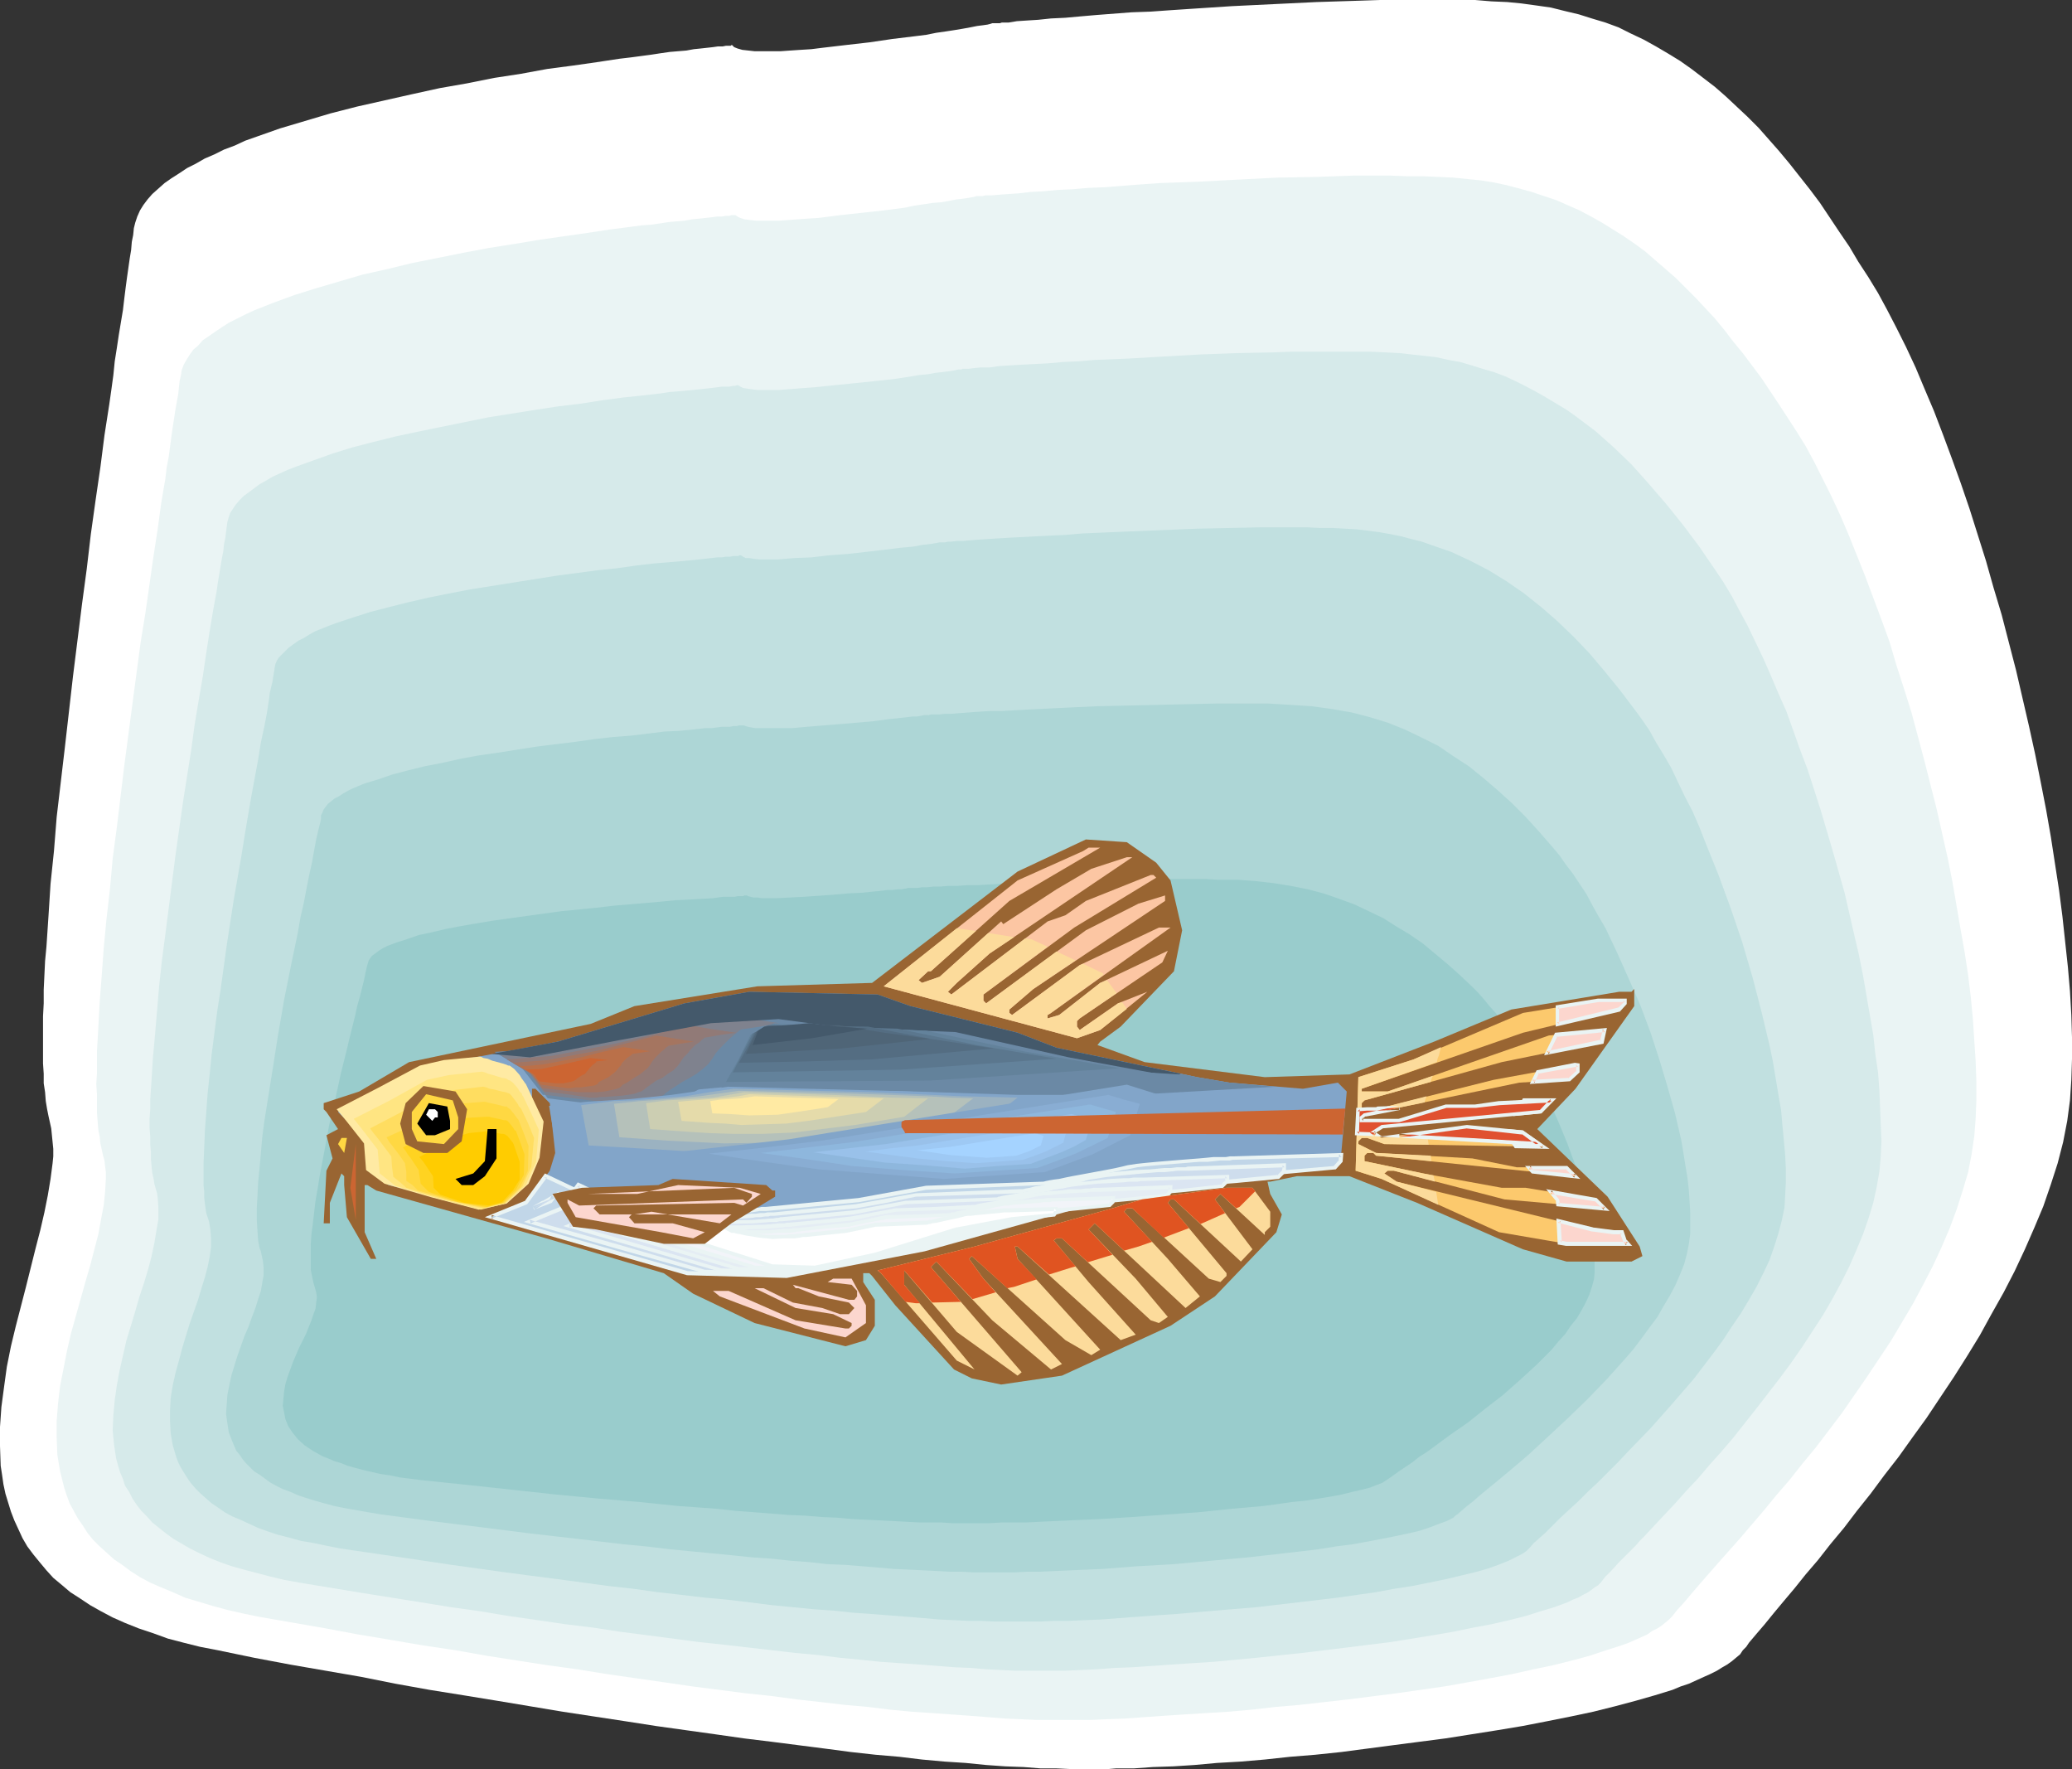 <?xml version="1.0" encoding="UTF-8" standalone="no"?>
<svg
   version="1.0"
   width="129.724mm"
   height="110.736mm"
   id="svg87"
   sodipodi:docname="Danio 2.wmf"
   xmlns:inkscape="http://www.inkscape.org/namespaces/inkscape"
   xmlns:sodipodi="http://sodipodi.sourceforge.net/DTD/sodipodi-0.dtd"
   xmlns="http://www.w3.org/2000/svg"
   xmlns:svg="http://www.w3.org/2000/svg">
  <rect width="100%" height="100%" fill="#333333" stroke="none"/>
  <sodipodi:namedview
     id="namedview87"
     pagecolor="#ffffff"
     bordercolor="#000000"
     borderopacity="0.25"
     inkscape:showpageshadow="2"
     inkscape:pageopacity="0.0"
     inkscape:pagecheckerboard="0"
     inkscape:deskcolor="#d1d1d1"
     inkscape:document-units="mm" />
  <defs
     id="defs1">
    <pattern
       id="WMFhbasepattern"
       patternUnits="userSpaceOnUse"
       width="6"
       height="6"
       x="0"
       y="0" />
  </defs>
  <path
     style="fill:#ffffff;fill-opacity:1;fill-rule:evenodd;stroke:none"
     d="m 173.235,10.665 h -0.162 l -0.162,0.162 h -0.485 -0.646 l -0.808,0.162 h -1.131 l -1.131,0.162 -1.454,0.162 -1.454,0.162 -1.616,0.162 -1.778,0.323 -1.939,0.162 -1.939,0.162 -2.262,0.323 -2.101,0.323 -2.424,0.323 -2.424,0.323 -2.747,0.323 -5.333,0.808 -5.656,0.808 -6.141,0.808 -6.141,1.131 -6.302,0.97 -6.464,1.293 -6.464,1.131 -6.626,1.454 -6.464,1.454 -6.464,1.454 -6.302,1.616 -5.979,1.778 -5.979,1.778 -5.494,1.939 -2.747,0.97 -2.424,1.131 -2.586,0.97 -2.262,1.131 -2.262,0.97 -2.262,1.293 -1.939,0.97 -1.939,1.293 -1.778,1.131 -1.616,1.131 -1.454,1.293 -1.454,1.293 -1.131,1.293 -0.97,1.293 -0.808,1.293 -0.646,1.454 -0.485,1.454 -0.323,1.293 -0.162,1.616 -0.323,1.616 -0.162,1.939 -0.323,1.939 -0.323,2.262 -0.323,2.262 -0.323,2.424 -0.323,2.586 -0.323,2.747 -0.485,2.909 -0.485,2.909 -0.485,3.232 -0.485,3.07 -0.323,3.232 -0.485,3.555 -0.485,3.393 -1.131,7.272 -0.97,7.595 -1.131,7.757 -1.131,8.08 -0.97,8.241 -1.131,8.403 -2.101,16.806 -1.939,16.967 -0.97,8.241 -0.97,8.241 -0.646,8.08 -0.808,7.757 -0.485,7.595 -0.485,7.272 -0.323,3.393 -0.162,3.393 -0.162,3.393 v 3.232 l -0.162,3.07 v 2.909 5.656 2.586 l 0.162,2.424 v 2.262 l 0.323,2.101 0.162,2.101 0.323,1.939 0.323,1.616 0.323,1.454 0.323,1.454 0.162,1.616 0.162,1.616 0.162,1.616 v 1.778 l -0.162,1.616 -0.485,3.717 -0.646,3.878 -0.808,4.04 -0.97,4.201 -1.131,4.363 -1.131,4.525 -1.131,4.525 -2.424,9.373 -1.131,4.686 -0.97,4.848 -0.646,4.686 -0.646,4.848 L 0,337.572 v 4.525 l 0.162,4.686 0.323,2.101 0.323,2.262 0.485,2.262 0.646,2.101 0.646,2.101 0.808,2.101 0.97,2.101 0.97,2.101 1.131,1.939 1.454,1.939 1.454,1.778 1.616,1.939 1.616,1.778 1.939,1.616 2.101,1.778 2.262,1.454 2.424,1.616 2.586,1.454 2.747,1.454 2.909,1.293 3.232,1.293 3.394,1.131 3.555,1.293 3.717,0.97 3.878,0.97 4.202,0.808 8.565,1.778 8.565,1.616 8.403,1.454 8.403,1.454 8.08,1.616 8.08,1.454 8.08,1.293 7.918,1.293 7.757,1.293 7.757,1.293 7.434,1.131 7.434,1.131 7.272,1.131 6.949,0.97 6.949,0.97 6.787,0.97 6.626,0.808 6.302,0.808 6.302,0.808 6.141,0.808 5.818,0.646 5.656,0.485 5.333,0.646 5.333,0.485 5.01,0.323 4.848,0.485 4.525,0.323 4.363,0.162 4.04,0.323 h 3.717 l 3.555,0.162 h 3.394 3.394 1.778 l 1.939,-0.162 h 4.202 l 4.525,-0.323 4.848,-0.162 5.01,-0.323 5.333,-0.485 5.656,-0.323 5.656,-0.485 5.979,-0.646 5.979,-0.485 6.141,-0.646 12.282,-1.616 12.443,-1.616 6.141,-0.97 6.141,-0.97 5.818,-0.97 5.818,-1.131 5.656,-1.131 5.333,-1.131 5.171,-1.293 4.848,-1.293 4.525,-1.293 4.202,-1.293 1.939,-0.808 1.939,-0.646 1.778,-0.808 1.778,-0.808 1.454,-0.646 1.616,-0.808 1.293,-0.808 1.131,-0.646 1.131,-0.808 0.97,-0.808 0.97,-0.808 0.646,-0.97 0.808,-0.808 0.646,-0.97 1.778,-2.101 1.939,-2.262 2.101,-2.586 2.424,-2.909 2.586,-3.07 2.586,-3.232 2.909,-3.393 2.909,-3.717 3.232,-3.878 3.07,-4.04 3.232,-4.04 3.232,-4.363 3.394,-4.363 3.232,-4.525 3.394,-4.686 3.232,-4.848 3.232,-4.848 3.07,-4.848 3.07,-5.009 2.747,-5.009 2.909,-5.171 2.586,-5.009 2.424,-5.171 2.262,-5.171 2.101,-5.009 1.778,-5.171 1.616,-5.009 1.293,-5.009 0.97,-5.009 0.646,-4.848 0.323,-4.848 0.162,-5.009 v -5.009 l -0.162,-5.333 -0.323,-5.656 -0.485,-5.656 -0.646,-5.979 -0.646,-5.979 -0.808,-6.302 -0.97,-6.302 -0.97,-6.302 -1.131,-6.464 -1.293,-6.625 -1.293,-6.464 -1.454,-6.625 -3.07,-13.251 -3.394,-13.089 -1.939,-6.464 -1.778,-6.302 -1.939,-6.141 -1.939,-6.141 -2.101,-6.141 -2.101,-5.817 -2.101,-5.656 -2.101,-5.494 -2.262,-5.333 -2.101,-5.009 -2.262,-4.848 -2.262,-4.525 -2.262,-4.363 -2.101,-3.878 -2.262,-3.717 -2.424,-3.717 -2.101,-3.555 -2.424,-3.555 -2.262,-3.393 -2.262,-3.393 -2.424,-3.232 -2.424,-3.07 -2.424,-3.07 -2.424,-2.909 -2.424,-2.747 -2.424,-2.747 -2.586,-2.586 -2.586,-2.424 -2.586,-2.424 -2.586,-2.262 -2.747,-2.101 -2.747,-2.101 -2.747,-1.939 -2.909,-1.778 -2.747,-1.616 -2.909,-1.616 -3.07,-1.454 -2.909,-1.454 -3.07,-1.131 -3.232,-0.97 -3.07,-0.97 -3.394,-0.808 -3.232,-0.808 -3.394,-0.485 -3.555,-0.485 L 356.651,0.485 352.934,0.323 349.056,0 h -4.202 -4.363 -4.525 -4.525 -4.848 l -4.848,0.162 -10.181,0.323 -10.019,0.485 -10.019,0.485 -9.858,0.646 -4.848,0.323 -4.525,0.323 -4.525,0.162 -4.202,0.323 -4.202,0.323 -3.717,0.323 -3.555,0.323 -3.394,0.162 -3.07,0.323 -2.586,0.162 -2.424,0.162 -0.97,0.162 -0.97,0.162 h -0.808 -0.808 l -0.485,0.162 h -0.646 -0.323 -0.323 -0.323 -0.162 l -0.485,0.162 -0.646,0.162 -1.131,0.162 -1.293,0.162 -1.616,0.323 -1.778,0.323 -1.939,0.323 -2.101,0.323 -2.262,0.323 -2.424,0.485 -2.586,0.323 -5.333,0.646 -5.494,0.808 -5.656,0.646 -5.494,0.646 -2.586,0.323 -2.586,0.162 -2.424,0.162 -2.262,0.162 h -2.262 -1.939 -1.939 l -1.454,-0.162 -1.454,-0.162 -1.131,-0.323 -0.808,-0.323 z"
     id="path1" />
  <path
     style="fill:#eaf4f4;fill-opacity:1;fill-rule:evenodd;stroke:none"
     d="m 174.043,50.902 h -0.162 -0.323 -0.485 l -0.485,0.162 h -0.808 l -0.97,0.162 h -1.131 l -1.131,0.162 -1.454,0.162 -1.454,0.162 -1.778,0.162 -1.778,0.323 -1.778,0.162 -1.939,0.162 -2.101,0.323 -2.262,0.323 -2.262,0.162 -2.424,0.323 -5.01,0.646 -5.333,0.808 -5.656,0.808 -5.656,0.808 -5.818,0.97 -6.141,0.97 -5.979,1.131 -12.12,2.424 -5.979,1.454 -5.818,1.293 -5.494,1.616 -5.494,1.616 -5.171,1.616 -4.848,1.778 -4.525,1.778 -2.101,0.97 -1.939,0.97 -1.939,0.97 -1.778,1.131 -1.454,0.97 -1.616,1.131 -1.454,0.97 -1.131,1.293 -1.131,0.97 -0.808,1.131 -0.808,1.293 -0.646,1.131 -0.485,1.293 -0.162,1.131 -0.323,1.454 -0.162,1.454 -0.162,1.616 -0.323,1.778 -0.323,1.778 -0.323,2.101 -0.323,2.101 -0.323,2.262 -0.323,2.424 -0.323,2.424 -0.485,2.586 -0.323,2.747 -0.485,2.747 -0.485,2.909 -0.808,5.979 -0.97,6.302 -0.97,6.787 -0.97,6.787 -1.131,6.949 -0.97,7.272 -0.97,7.272 -1.939,14.705 -1.778,14.705 -0.97,7.272 -0.646,7.272 -0.808,6.949 -0.646,6.787 -0.485,6.625 -0.485,6.302 -0.323,5.979 -0.162,2.909 -0.162,2.747 v 2.747 2.586 l -0.162,2.424 0.162,2.424 v 2.262 2.101 l 0.162,2.101 0.162,1.939 0.323,1.616 0.162,1.616 0.323,1.454 0.323,1.454 0.323,1.131 0.162,1.454 0.162,1.293 v 1.616 l -0.162,2.909 -0.323,3.232 -0.646,3.393 -0.646,3.555 -0.97,3.717 -0.97,3.717 -1.131,3.878 -1.131,4.04 -2.262,8.08 -0.97,4.201 -0.808,4.201 -0.808,4.04 -0.485,4.201 -0.323,4.04 v 4.04 l 0.162,4.04 0.323,1.939 0.323,1.939 0.485,1.939 0.485,1.939 0.646,1.939 0.646,1.778 0.97,1.778 0.97,1.778 1.131,1.616 1.131,1.778 1.293,1.616 1.616,1.616 1.616,1.454 1.778,1.616 1.939,1.293 1.939,1.454 2.262,1.454 2.424,1.293 2.586,1.131 2.747,1.131 2.909,1.293 3.232,0.97 3.232,0.97 3.555,0.97 3.555,0.808 3.878,0.808 15.837,2.747 7.757,1.454 7.757,1.293 7.595,1.293 7.595,1.131 7.272,1.293 7.272,1.131 7.272,1.131 7.11,0.97 6.949,1.131 6.787,0.97 6.787,0.97 6.626,0.97 6.302,0.808 6.302,0.808 6.141,0.646 5.979,0.808 5.818,0.646 5.494,0.646 5.494,0.485 5.171,0.646 5.171,0.485 4.848,0.323 4.525,0.323 4.525,0.323 4.202,0.323 4.04,0.323 3.717,0.162 3.555,0.162 h 3.232 3.07 3.232 3.555 l 3.717,-0.162 4.202,-0.162 4.525,-0.323 4.686,-0.323 4.848,-0.323 5.171,-0.323 5.333,-0.323 5.494,-0.485 5.656,-0.646 5.656,-0.485 11.474,-1.293 11.474,-1.454 5.656,-0.808 5.656,-0.808 5.494,-0.97 5.333,-0.97 5.171,-0.97 5.01,-1.131 4.686,-0.97 4.525,-1.131 4.202,-1.131 3.878,-1.293 3.555,-1.131 1.778,-0.646 1.454,-0.646 1.454,-0.646 1.454,-0.646 1.131,-0.808 1.293,-0.646 0.97,-0.646 0.808,-0.646 0.97,-0.808 0.646,-0.646 1.293,-1.616 1.616,-1.778 1.778,-2.101 1.939,-2.262 2.262,-2.586 2.262,-2.586 2.586,-2.909 2.586,-2.909 2.747,-3.232 2.909,-3.393 2.909,-3.555 3.07,-3.555 3.07,-3.878 3.07,-3.717 6.141,-8.08 2.909,-4.201 2.909,-4.201 2.909,-4.363 2.909,-4.363 2.586,-4.363 2.586,-4.363 2.424,-4.525 2.262,-4.363 2.101,-4.525 1.939,-4.525 1.616,-4.363 1.454,-4.525 1.293,-4.363 0.808,-4.201 0.646,-4.363 0.323,-4.201 0.162,-4.201 v -4.525 l -0.162,-4.686 -0.323,-4.848 -0.323,-5.009 -0.485,-5.171 -0.646,-5.333 -0.808,-5.333 -0.97,-5.494 -0.97,-5.656 -0.97,-5.656 -1.131,-5.656 -2.586,-11.473 -2.909,-11.473 -3.07,-11.473 -1.778,-5.656 -1.778,-5.494 -1.616,-5.494 -1.939,-5.333 -1.939,-5.171 -1.939,-5.171 -1.939,-4.848 -1.939,-4.848 -1.939,-4.525 -2.101,-4.525 -2.101,-4.201 -1.939,-3.878 -2.101,-3.878 -2.101,-3.393 -4.202,-6.464 -4.202,-6.302 -4.363,-5.817 -2.262,-2.747 -2.101,-2.747 -2.262,-2.747 -4.525,-4.848 -2.424,-2.424 -2.262,-2.262 -2.424,-2.101 -2.424,-2.101 -2.424,-2.101 -2.424,-1.778 -2.586,-1.778 -2.586,-1.616 -2.586,-1.616 -2.586,-1.454 -2.747,-1.454 -5.494,-2.424 -2.909,-0.97 -2.909,-0.97 -2.909,-0.808 -3.07,-0.808 -3.07,-0.646 -3.07,-0.485 -3.232,-0.323 -3.232,-0.323 -3.394,-0.162 -3.717,-0.162 h -3.878 l -4.04,-0.162 h -8.403 l -4.525,0.162 -4.525,0.162 -9.211,0.162 -9.534,0.485 -9.211,0.485 -9.05,0.323 -4.525,0.323 -4.202,0.323 -4.04,0.323 -4.04,0.162 -3.717,0.323 -3.555,0.162 -3.394,0.323 -3.07,0.162 -2.747,0.323 -2.424,0.162 -2.262,0.162 -1.778,0.162 h -0.808 -0.646 l -0.646,0.162 h -0.485 -0.323 -0.323 -0.162 -0.162 l -0.485,0.162 -0.808,0.162 -0.97,0.162 -1.131,0.162 -1.454,0.162 -1.616,0.323 -1.778,0.323 -2.101,0.162 -2.101,0.323 -2.262,0.323 -2.262,0.485 -5.01,0.646 -10.342,1.131 -5.01,0.646 -2.586,0.162 -2.262,0.162 -2.262,0.162 -2.262,0.162 h -1.939 -1.778 -1.778 l -1.454,-0.162 -1.293,-0.162 -0.97,-0.323 -0.646,-0.323 z"
     id="path2" />
  <path
     style="fill:#d6eaea;fill-opacity:1;fill-rule:evenodd;stroke:none"
     d="m 174.689,91.14 h -0.323 l -0.485,0.162 h -0.485 l -0.808,0.162 h -0.808 -0.97 l -1.131,0.162 -1.293,0.162 -1.454,0.162 -1.454,0.162 -1.616,0.162 -1.778,0.162 -1.778,0.162 -1.939,0.162 -2.101,0.323 -4.202,0.485 -4.686,0.485 -4.848,0.646 -5.171,0.808 -5.333,0.646 -5.333,0.808 -11.15,1.778 -11.15,2.262 -5.494,1.131 -5.333,1.131 -5.171,1.293 -5.01,1.293 -4.686,1.454 -4.525,1.616 -4.04,1.454 -2.101,0.808 -3.555,1.616 -1.616,0.97 -1.454,0.808 -1.293,0.97 -1.293,0.97 -1.131,0.808 -0.97,0.97 -0.97,1.131 -0.646,0.97 -0.646,0.97 -0.323,0.97 -0.323,1.131 -0.162,1.131 -0.162,1.293 -0.162,1.293 -0.323,1.616 -0.162,1.616 -0.323,1.616 -0.323,1.939 -0.323,1.939 -0.323,1.939 -0.323,2.262 -0.808,4.363 -0.808,4.848 -0.808,5.171 -0.808,5.494 -0.97,5.656 -0.97,5.817 -0.808,5.979 -0.97,6.141 -0.97,6.141 -1.778,12.604 -1.616,12.604 -0.808,6.302 -0.808,6.141 -0.646,5.979 -0.485,5.817 -0.485,5.656 -0.485,5.333 -0.323,5.171 -0.323,4.848 v 2.262 l -0.162,2.262 v 2.101 l 0.162,2.101 v 1.939 l 0.162,1.778 v 1.616 l 0.162,1.778 0.162,1.454 0.323,1.454 0.162,1.131 0.323,1.131 0.323,1.131 0.162,1.131 0.162,2.424 v 2.586 l -0.485,2.747 -0.485,2.909 -0.646,3.07 -0.808,3.07 -0.97,3.232 -1.131,3.393 -0.97,3.393 -2.101,6.949 -0.808,3.555 -0.808,3.555 -0.646,3.555 -0.485,3.393 -0.323,3.555 -0.162,3.555 0.323,3.393 0.485,3.232 0.485,1.778 0.485,1.616 0.646,1.454 0.485,1.616 0.97,1.454 0.808,1.616 0.97,1.454 1.131,1.454 1.293,1.293 1.293,1.454 1.616,1.293 1.616,1.293 1.778,1.293 1.939,1.131 1.939,1.131 2.262,1.131 2.424,1.131 2.424,0.97 2.747,0.97 2.909,0.808 3.07,0.808 3.07,0.808 3.394,0.808 3.555,0.646 14.706,2.424 14.221,2.262 6.949,1.131 6.949,0.97 6.787,1.131 6.787,0.97 6.626,0.97 6.626,0.808 6.302,0.97 6.302,0.808 6.141,0.808 6.141,0.808 5.979,0.646 5.656,0.646 5.656,0.646 5.494,0.646 5.333,0.485 5.171,0.646 5.01,0.485 4.686,0.485 4.686,0.323 4.525,0.323 4.202,0.323 4.202,0.323 3.878,0.162 3.717,0.323 3.394,0.162 3.232,0.162 h 3.07 2.747 2.909 3.232 l 3.717,-0.162 3.717,-0.162 4.202,-0.323 4.202,-0.162 4.686,-0.323 4.686,-0.323 4.848,-0.323 5.01,-0.323 5.171,-0.485 5.171,-0.485 10.666,-1.131 10.666,-1.293 10.342,-1.293 5.01,-0.808 5.01,-0.808 4.686,-0.808 4.686,-0.97 4.363,-0.808 4.202,-0.97 3.878,-0.97 3.555,-1.131 3.232,-0.97 3.07,-1.131 1.293,-0.646 1.293,-0.485 1.131,-0.646 0.97,-0.485 0.97,-0.646 0.808,-0.646 0.808,-0.485 0.646,-0.646 1.131,-1.454 1.454,-1.454 1.616,-1.778 1.939,-1.939 2.101,-2.101 0.97,-1.131 1.131,-1.131 2.262,-2.424 2.424,-2.586 2.586,-2.747 2.586,-2.909 2.747,-2.909 2.747,-3.232 2.747,-3.07 2.909,-3.393 5.494,-6.949 5.494,-7.11 2.747,-3.717 2.586,-3.717 2.424,-3.717 2.424,-3.717 2.262,-3.878 2.101,-3.878 1.939,-3.878 1.616,-3.717 1.616,-3.878 1.293,-3.717 1.131,-3.717 0.808,-3.717 0.646,-3.717 0.323,-3.555 0.162,-3.555 -0.162,-3.878 -0.162,-4.04 -0.162,-4.04 -0.323,-4.363 -0.646,-4.363 -0.485,-4.525 -0.808,-4.686 -0.808,-4.686 -0.808,-4.686 -0.97,-4.848 -1.131,-4.848 -2.262,-9.857 -2.747,-9.696 -2.909,-9.857 -3.07,-9.534 -1.778,-4.686 -1.616,-4.525 -1.616,-4.525 -1.939,-4.363 -1.778,-4.201 -1.778,-4.04 -1.939,-4.04 -1.778,-3.717 -1.939,-3.555 -1.778,-3.393 -1.939,-3.232 -1.939,-2.909 -3.878,-5.656 -3.878,-5.171 -4.04,-5.009 -4.04,-4.686 -4.04,-4.525 -4.202,-4.04 -4.363,-3.878 -4.525,-3.393 -2.262,-1.616 -2.424,-1.454 -2.424,-1.454 -2.262,-1.293 -2.424,-1.293 -2.586,-1.293 -2.424,-1.131 -2.586,-0.97 -2.747,-0.808 -2.586,-0.808 -2.747,-0.808 -2.747,-0.485 -2.909,-0.646 -2.909,-0.323 -2.909,-0.323 -2.909,-0.323 -3.232,-0.162 -3.394,-0.162 h -3.394 -3.717 -7.918 -4.04 l -4.202,0.162 -8.565,0.162 -8.565,0.323 -8.726,0.485 -8.242,0.485 -4.04,0.162 -4.04,0.162 -3.717,0.323 -3.717,0.162 -3.555,0.323 -3.232,0.162 -3.07,0.162 -2.747,0.162 -2.586,0.162 -2.262,0.323 h -2.101 l -1.616,0.162 -1.293,0.162 h -0.97 -0.485 l -0.162,0.162 h -0.162 -0.162 -0.485 l -0.646,0.162 -0.808,0.162 -1.293,0.162 -1.293,0.162 -1.454,0.162 -1.616,0.323 -1.939,0.162 -1.939,0.323 -2.101,0.323 -2.101,0.323 -4.525,0.485 -4.686,0.485 -4.848,0.485 -4.686,0.485 -4.363,0.323 -2.101,0.162 -1.939,0.162 h -5.171 l -1.293,-0.162 -1.131,-0.162 -0.97,-0.162 -0.646,-0.323 z"
     id="path3" />
  <path
     style="fill:#c1e0e0;fill-opacity:1;fill-rule:evenodd;stroke:none"
     d="m 175.336,131.377 h -0.323 l -0.323,0.162 h -0.485 -0.646 l -0.808,0.162 h -0.97 l -0.97,0.162 h -1.131 l -1.293,0.162 -1.454,0.162 -1.454,0.162 -1.616,0.162 -1.616,0.162 -3.717,0.323 -3.878,0.323 -4.202,0.485 -4.525,0.646 -4.686,0.485 -4.848,0.646 -4.848,0.646 -10.181,1.616 -10.181,1.616 -5.01,0.97 -4.848,0.97 -4.848,1.131 -4.525,1.131 -4.363,1.131 -4.04,1.293 -3.878,1.293 -1.778,0.646 -1.616,0.646 -1.616,0.646 -1.454,0.808 -1.293,0.808 -1.293,0.646 -1.131,0.808 -1.131,0.808 -0.808,0.808 -0.808,0.808 -0.808,0.808 -0.485,0.808 -0.323,0.808 -0.162,0.97 -0.162,0.97 -0.162,0.97 -0.162,1.131 -0.323,1.293 -0.323,1.454 -0.162,1.293 -0.485,3.232 -0.646,3.393 -0.808,3.717 -0.646,4.04 -0.808,4.363 -0.808,4.363 -0.808,4.686 -0.808,4.848 -0.808,5.009 -1.778,10.181 -1.616,10.504 -1.454,10.504 -0.808,5.171 -0.646,5.009 -0.646,5.009 -0.485,4.848 -0.485,4.525 -0.323,4.525 -0.323,4.363 -0.162,4.04 -0.162,3.717 v 5.009 l 0.162,1.454 v 1.454 l 0.162,1.454 0.162,1.131 0.162,1.131 0.323,0.97 0.323,0.97 0.323,1.939 0.162,2.101 v 2.101 l -0.323,2.262 -0.485,2.424 -0.646,2.424 -0.808,2.586 -0.808,2.747 -0.97,2.747 -0.97,2.747 -1.778,5.817 -0.808,3.07 -0.808,2.909 -0.646,2.909 -0.485,2.909 -0.162,2.909 v 2.909 l 0.162,2.747 0.485,2.747 0.808,2.747 0.485,1.293 0.646,1.293 0.808,1.293 0.808,1.293 0.808,1.131 1.131,1.293 1.131,1.131 1.293,1.131 1.293,1.131 1.454,0.97 1.616,1.131 1.778,0.97 1.939,0.808 2.101,0.97 2.101,0.97 2.262,0.808 2.424,0.808 2.586,0.646 2.909,0.808 2.909,0.485 3.07,0.646 3.232,0.646 13.251,1.939 13.09,1.939 12.766,1.778 6.141,0.808 6.302,0.808 11.958,1.616 5.818,0.646 5.818,0.808 5.656,0.646 5.494,0.646 5.333,0.485 5.333,0.646 5.171,0.646 5.01,0.485 4.848,0.485 4.686,0.323 4.525,0.485 4.525,0.323 4.202,0.323 4.202,0.323 3.878,0.323 3.717,0.323 3.555,0.162 3.394,0.162 h 3.07 l 3.07,0.162 h 2.747 2.586 2.586 3.07 l 3.07,-0.162 h 3.555 l 3.717,-0.162 4.04,-0.162 4.202,-0.323 4.363,-0.323 4.363,-0.323 4.686,-0.323 9.373,-0.808 9.696,-0.808 9.696,-1.131 9.534,-1.131 4.525,-0.646 4.525,-0.646 4.363,-0.808 4.202,-0.646 4.04,-0.808 3.878,-0.808 3.394,-0.808 3.394,-0.808 2.909,-0.808 2.747,-0.97 2.424,-0.97 1.939,-0.97 0.97,-0.485 0.808,-0.485 0.646,-0.485 0.485,-0.485 1.131,-1.293 1.293,-1.131 1.616,-1.454 1.616,-1.616 1.778,-1.778 2.101,-1.939 2.101,-1.939 2.262,-2.262 2.262,-2.101 2.424,-2.424 2.424,-2.424 2.586,-2.747 5.171,-5.333 5.01,-5.656 5.171,-5.979 4.686,-6.141 2.262,-3.07 2.101,-3.232 2.101,-3.07 1.939,-3.232 1.778,-3.07 1.616,-3.232 1.454,-3.07 1.131,-3.232 0.97,-3.07 0.808,-3.07 0.646,-3.07 0.162,-2.909 0.162,-3.07 v -3.232 l -0.162,-3.232 -0.323,-3.555 -0.323,-3.393 -0.323,-3.717 -0.646,-3.717 -0.646,-3.878 -0.646,-3.878 -0.808,-3.878 -1.939,-8.08 -2.101,-8.08 -2.424,-8.241 -2.747,-8.08 -2.909,-7.918 -3.07,-7.595 -1.454,-3.717 -1.616,-3.717 -1.778,-3.393 -1.616,-3.393 -1.616,-3.393 -1.778,-3.07 -1.778,-2.909 -1.616,-2.909 -1.778,-2.586 -1.778,-2.424 -3.555,-4.686 -3.555,-4.363 -3.555,-4.201 -3.717,-3.878 -3.878,-3.717 -3.717,-3.232 -4.04,-3.232 -4.202,-2.909 -4.202,-2.586 -4.363,-2.262 -4.525,-2.101 -4.686,-1.616 -2.262,-0.808 -2.586,-0.646 -2.424,-0.646 -2.424,-0.485 -2.747,-0.485 -2.586,-0.323 -2.586,-0.323 -2.747,-0.162 -2.909,-0.162 h -3.07 l -3.232,-0.162 h -3.394 -3.555 -3.717 l -7.434,0.162 -7.757,0.162 -7.918,0.323 -7.918,0.323 -7.595,0.323 -3.717,0.162 -3.717,0.323 -3.394,0.162 -3.394,0.162 -3.07,0.162 -3.07,0.162 -2.747,0.162 -2.586,0.162 -2.424,0.162 -2.101,0.162 -1.778,0.162 h -1.454 l -1.293,0.162 h -0.808 l -0.646,0.162 h -0.162 -0.162 -0.323 -0.646 l -0.808,0.162 -0.97,0.162 -1.293,0.162 -1.293,0.162 -1.616,0.323 -1.616,0.162 -1.778,0.162 -3.878,0.485 -4.202,0.485 -4.363,0.485 -4.363,0.323 -4.202,0.485 -4.04,0.162 -1.939,0.162 -1.778,0.162 h -1.778 -1.454 -1.454 l -1.293,-0.162 -0.97,-0.162 h -0.808 l -0.646,-0.323 z"
     id="path4" />
  <path
     style="fill:#add6d6;fill-opacity:1;fill-rule:evenodd;stroke:none"
     d="m 175.982,171.614 h -0.162 -0.485 -0.485 l -0.485,0.162 h -0.808 l -0.808,0.162 h -0.97 -0.97 l -1.131,0.162 -1.293,0.162 h -1.454 l -2.909,0.323 -3.232,0.323 -3.555,0.162 -3.878,0.485 -4.04,0.485 -4.202,0.323 -4.363,0.485 -4.525,0.646 -9.211,1.131 -9.211,1.454 -4.525,0.646 -4.363,0.808 -4.363,0.97 -4.202,0.808 -3.878,0.97 -3.717,0.97 -3.232,1.131 -3.232,0.97 -2.747,1.131 -1.293,0.646 -1.131,0.646 -0.97,0.646 -0.97,0.485 -0.808,0.646 -0.808,0.646 -0.485,0.646 -0.485,0.646 -0.323,0.808 -0.323,0.646 v 0.808 l -0.162,0.808 -0.485,1.939 -0.485,2.101 -0.485,2.586 -0.485,2.747 -0.646,2.909 -0.646,3.232 -0.646,3.393 -0.808,3.555 -0.646,3.717 -0.808,3.878 -0.808,3.878 -1.616,8.08 -1.454,8.403 -1.293,8.241 -1.293,8.08 -0.646,4.04 -0.485,3.717 -0.323,3.717 -0.323,3.717 -0.323,3.232 -0.162,3.232 -0.162,2.909 v 2.747 l 0.162,2.586 0.162,2.262 0.323,1.778 0.323,0.808 0.162,0.808 0.323,1.454 0.162,1.616 v 1.778 l -0.323,1.778 -0.323,1.939 -0.646,1.939 -0.646,2.101 -0.808,2.101 -0.808,2.262 -0.97,2.262 -1.616,4.525 -1.454,4.686 -0.485,2.262 -0.485,2.424 -0.162,2.262 -0.162,2.262 0.323,2.262 0.323,2.101 0.808,2.101 0.97,2.262 0.808,0.97 0.646,0.97 0.808,0.97 0.97,0.97 0.97,0.97 1.293,0.808 1.131,0.808 1.293,0.97 1.454,0.808 1.616,0.808 1.778,0.646 1.778,0.808 1.939,0.646 2.101,0.646 2.262,0.646 2.424,0.646 2.424,0.485 2.747,0.485 2.747,0.485 2.909,0.485 12.12,1.616 11.797,1.454 11.474,1.454 11.312,1.293 5.494,0.646 5.494,0.646 5.171,0.485 5.333,0.646 5.01,0.485 5.01,0.485 5.01,0.485 4.686,0.485 4.686,0.323 4.525,0.485 4.363,0.323 4.363,0.485 4.04,0.162 4.04,0.323 3.878,0.323 3.717,0.323 3.555,0.162 3.394,0.162 3.232,0.162 2.909,0.162 h 2.909 l 2.747,0.162 h 2.586 2.262 2.424 2.586 l 3.07,-0.162 h 3.07 l 3.394,-0.162 3.717,-0.162 3.717,-0.162 3.878,-0.162 4.04,-0.323 4.202,-0.323 8.565,-0.485 8.726,-0.808 8.888,-0.808 8.565,-0.97 4.202,-0.485 4.04,-0.485 3.878,-0.646 3.878,-0.485 3.555,-0.646 3.394,-0.646 3.232,-0.646 3.07,-0.646 2.747,-0.646 2.424,-0.808 2.101,-0.808 1.778,-0.646 1.616,-0.808 0.485,-0.485 0.485,-0.323 1.131,-0.97 1.131,-0.97 1.454,-1.131 1.454,-1.293 1.778,-1.454 1.778,-1.454 1.939,-1.616 1.939,-1.616 2.101,-1.778 2.262,-1.939 2.262,-2.101 2.101,-1.939 4.686,-4.363 4.686,-4.525 4.525,-4.686 4.363,-4.848 2.101,-2.424 1.939,-2.586 1.778,-2.424 1.939,-2.586 1.454,-2.586 1.454,-2.424 1.293,-2.424 1.131,-2.586 0.97,-2.424 0.646,-2.424 0.485,-2.424 0.323,-2.424 v -2.424 -2.424 l -0.162,-2.747 -0.162,-2.586 -0.323,-2.909 -0.485,-2.909 -0.485,-3.07 -0.485,-2.909 -1.454,-6.302 -1.778,-6.302 -1.939,-6.464 -2.101,-6.464 -2.424,-6.464 -2.747,-6.302 -2.747,-6.141 -2.747,-5.817 -1.616,-2.747 -1.454,-2.586 -1.454,-2.747 -1.616,-2.424 -1.616,-2.424 -1.616,-2.101 -1.454,-2.101 -1.616,-1.939 -3.232,-3.717 -3.232,-3.555 -3.232,-3.232 -3.394,-3.07 -3.394,-2.909 -3.394,-2.747 -3.717,-2.424 -3.555,-2.424 -3.878,-1.939 -4.04,-1.939 -4.04,-1.616 -4.202,-1.293 -4.363,-1.131 -4.686,-0.808 -4.686,-0.646 -5.01,-0.323 -2.586,-0.162 -2.747,-0.162 h -2.909 -9.534 l -6.949,0.162 -6.949,0.162 -7.11,0.162 -7.272,0.162 -6.787,0.323 -3.394,0.162 -3.232,0.162 -3.232,0.162 -2.909,0.162 -2.909,0.162 h -2.747 l -2.586,0.162 -2.262,0.162 -2.101,0.162 -1.939,0.162 h -1.616 l -1.454,0.162 h -1.131 -0.808 l -0.485,0.162 h -0.162 -0.162 -0.323 -0.485 l -0.808,0.162 -0.808,0.162 h -1.131 l -1.293,0.162 -1.454,0.162 -1.454,0.162 -1.616,0.162 -3.555,0.485 -3.717,0.323 -3.878,0.323 -4.04,0.323 -3.878,0.323 -3.555,0.323 h -1.778 -1.616 -4.363 -0.97 l -0.97,-0.162 -0.808,-0.162 -0.485,-0.162 z"
     id="path5" />
  <path
     style="fill:#99cccc;fill-opacity:1;fill-rule:evenodd;stroke:none"
     d="m 176.79,211.851 h -0.646 l -0.323,0.162 h -0.646 -0.646 l -0.646,0.162 h -0.97 -1.939 l -2.262,0.323 -2.747,0.162 -2.909,0.162 -3.232,0.162 -3.394,0.323 -3.555,0.323 -3.878,0.323 -3.878,0.323 -4.04,0.485 -8.242,0.808 -8.242,1.131 -8.08,1.131 -3.878,0.646 -3.717,0.646 -3.394,0.646 -3.394,0.808 -3.07,0.646 -2.747,0.97 -2.586,0.808 -2.101,0.808 -0.97,0.485 -0.808,0.485 -0.646,0.485 -0.646,0.485 -0.646,0.485 -0.323,0.485 -0.323,0.485 -0.162,0.485 -0.323,1.131 -0.323,1.454 -0.323,1.616 -0.485,1.939 -0.485,1.939 -0.646,2.262 -0.485,2.262 -0.646,2.586 -0.646,2.586 -0.646,2.747 -1.454,5.817 -1.293,5.979 -1.454,6.141 -1.131,6.141 -1.131,5.979 -0.485,3.07 -0.485,2.747 -0.323,2.747 -0.323,2.747 -0.323,2.424 -0.162,2.424 v 2.101 2.101 1.778 l 0.323,1.616 0.323,1.454 0.323,1.131 0.323,1.131 0.162,1.131 -0.162,1.293 -0.162,1.454 -0.485,1.293 -0.485,1.454 -1.293,3.232 -1.616,3.232 -1.454,3.393 -1.293,3.555 -0.485,1.616 -0.323,1.778 -0.162,1.778 -0.162,1.616 0.323,1.616 0.323,1.616 0.646,1.616 0.97,1.454 1.293,1.616 1.616,1.454 0.97,0.646 0.97,0.646 1.131,0.646 1.131,0.646 1.293,0.485 1.454,0.646 1.616,0.485 1.616,0.646 1.778,0.485 1.778,0.485 2.101,0.485 2.101,0.485 2.262,0.323 2.262,0.485 2.586,0.323 2.586,0.323 10.827,1.131 10.504,1.131 10.342,1.131 10.181,0.97 9.696,0.808 9.373,0.97 4.686,0.323 4.363,0.323 4.363,0.485 4.363,0.323 4.202,0.323 4.04,0.323 3.878,0.162 3.878,0.323 3.717,0.162 3.555,0.323 3.394,0.162 3.394,0.162 3.232,0.162 2.909,0.162 3.07,0.162 h 2.586 2.586 l 2.424,0.162 h 2.262 2.101 2.262 2.262 l 2.747,-0.162 h 2.747 3.07 l 3.232,-0.162 3.394,-0.162 3.555,-0.162 3.555,-0.162 3.878,-0.162 7.595,-0.485 15.675,-1.131 7.757,-0.808 3.717,-0.323 3.717,-0.323 3.555,-0.485 3.394,-0.485 3.232,-0.323 3.07,-0.485 2.909,-0.485 2.586,-0.485 2.586,-0.646 2.101,-0.485 1.939,-0.485 1.616,-0.646 1.293,-0.485 0.97,-0.646 0.97,-0.646 1.131,-0.808 1.131,-0.808 1.454,-0.97 1.454,-0.97 1.616,-1.293 1.778,-1.131 1.778,-1.293 3.717,-2.747 4.202,-2.909 4.04,-3.232 4.202,-3.232 4.04,-3.555 3.878,-3.555 3.717,-3.717 1.616,-1.939 1.616,-1.778 1.293,-1.939 1.454,-1.778 1.131,-1.939 0.97,-1.778 0.808,-1.778 0.646,-1.939 0.485,-1.778 0.162,-1.616 v -1.778 -1.939 l -0.162,-1.939 -0.162,-2.101 -0.323,-1.939 -0.323,-2.262 -0.97,-4.363 -1.293,-4.686 -1.454,-4.686 -1.778,-4.848 -1.939,-4.686 -2.101,-4.848 -2.424,-4.686 -2.424,-4.525 -2.586,-4.201 -2.747,-4.04 -2.747,-3.878 -1.454,-1.616 -1.454,-1.778 -1.293,-1.454 -1.454,-1.454 -2.909,-2.747 -2.909,-2.586 -2.909,-2.424 -2.909,-2.424 -3.07,-2.101 -3.232,-1.939 -3.07,-1.939 -3.394,-1.616 -3.394,-1.616 -3.555,-1.293 -3.717,-1.293 -3.717,-0.97 -4.04,-0.808 -4.04,-0.646 -4.202,-0.485 -4.363,-0.323 h -2.424 -2.424 l -2.586,-0.162 h -8.565 l -6.141,0.162 h -6.302 l -6.464,0.323 -6.464,0.162 -6.141,0.162 -5.979,0.162 -2.747,0.162 -2.747,0.162 -2.586,0.162 h -2.424 l -2.262,0.162 h -2.101 l -1.939,0.162 h -1.616 l -1.454,0.162 h -1.293 l -0.97,0.162 h -0.808 -0.646 v 0 h -0.323 -0.485 l -0.646,0.162 -0.97,0.162 h -0.808 l -1.293,0.162 h -1.131 l -1.293,0.162 -1.616,0.162 -3.07,0.323 -3.394,0.162 -3.555,0.323 -6.949,0.485 -3.232,0.162 -3.07,0.162 h -3.717 l -0.97,-0.162 h -0.97 l -0.646,-0.162 -0.646,-0.162 z"
     id="path6" />
  <path
     style="fill:#996532;fill-opacity:1;fill-rule:evenodd;stroke:none"
     d="m 273.588,204.095 3.394,4.201 2.747,11.796 -1.939,9.696 -12.605,13.089 -4.848,3.555 -0.646,0.808 11.15,4.04 28.442,3.555 20.038,-0.646 20.038,-7.757 18.261,-7.595 25.533,-4.201 h 2.909 l 0.646,-0.646 v 4.04 l -13.898,19.553 -9.05,9.534 16.645,15.998 7.595,11.796 0.646,2.262 -2.586,1.293 h -15.352 l -10.342,-2.909 -25.048,-10.988 -15.998,-6.302 h -12.443 l -6.302,1.293 h -0.646 l 0.646,2.909 2.747,4.848 -1.293,4.201 -14.544,15.19 -10.504,6.949 -25.694,11.796 -14.382,2.101 -6.949,-1.454 -4.202,-2.101 -13.898,-15.19 -5.494,-6.949 -0.646,-0.646 h -1.454 v 2.101 l 2.747,4.201 v 6.141 l -2.101,3.393 -4.848,1.454 -21.493,-5.494 -14.544,-6.949 -6.949,-4.848 -27.795,-8.241 -40.238,-11.312 -2.101,-1.293 h -0.646 v 11.15 l 2.747,6.302 h -1.293 l -5.656,-9.857 -0.646,-7.595 v -2.101 l -0.646,-0.646 -2.747,6.949 v 4.848 h -1.454 l 0.646,-12.443 1.454,-2.909 -1.454,-5.494 2.747,-1.454 -2.747,-4.04 -0.646,-0.646 v -1.454 l 8.403,-2.747 11.797,-6.949 42.986,-9.049 10.342,-4.201 29.088,-4.686 27.149,-0.808 34.421,-26.34 16.16,-7.595 9.696,0.646 z"
     id="path7" />
  <path
     style="fill:#fcc6a3;fill-opacity:1;fill-rule:evenodd;stroke:none"
     d="m 238.845,213.144 -18.584,16.644 h -0.646 l -2.262,2.101 0.808,0.646 4.202,-1.454 14.544,-13.089 0.485,0.646 12.605,-8.241 8.242,-4.848 8.403,-2.747 h 1.293 l -33.774,22.785 -7.757,6.949 -2.101,2.101 0.808,0.646 22.786,-17.291 4.202,-1.454 4.848,-3.393 15.352,-6.141 h 0.646 l 0.646,0.646 -19.392,11.796 -21.493,15.836 v 1.454 l 0.646,0.646 23.594,-17.291 12.443,-6.302 6.302,-1.939 v 1.293 l -31.189,20.846 -5.656,4.848 v 0.808 l 0.646,0.485 15.998,-11.796 18.746,-8.888 h 2.747 l -28.28,20.199 -0.808,0.485 v 0.808 l 2.747,-0.808 9.696,-7.595 15.998,-7.595 -1.293,2.747 -19.554,13.251 -0.646,0.646 v 1.293 l 0.646,0.808 9.05,-6.302 6.949,-2.747 -11.15,9.049 -5.494,1.939 -45.733,-12.281 31.674,-25.047 15.514,-6.949 1.293,-0.808 h 2.747 z"
     id="path8" />
  <path
     style="fill:#82a5c9;fill-opacity:1;fill-rule:evenodd;stroke:none"
     d="m 215.413,238.03 25.371,6.302 9.211,3.555 33.29,6.949 7.595,1.293 17.453,1.454 8.242,-1.454 2.101,2.101 -1.454,16.483 -1.293,1.454 -22.947,2.101 -29.734,4.848 -44.44,12.443 -32.643,6.302 -23.432,-0.646 -46.541,-13.251 8.242,-3.393 5.656,-7.595 1.293,-4.201 -1.293,-11.796 -3.394,-3.393 h -0.808 v 3.393 l 2.101,4.201 -2.101,10.988 -4.202,6.302 -8.242,3.393 -21.493,-5.494 -5.01,-3.393 -0.646,-6.949 -4.202,-4.848 -2.101,-2.101 18.746,-10.342 33.29,-6.302 29.896,-9.049 15.352,-2.747 30.381,0.646 z"
     id="path9" />
  <path
     style="fill:#c1d6e8;fill-opacity:1;fill-rule:evenodd;stroke:none"
     d="m 116.998,284.407 4.686,-1.939 0.808,-1.131 z m 12.12,-6.141 12.282,5.656 0.162,0.162 h 0.485 l 0.646,0.162 0.97,0.162 1.131,0.323 1.454,0.162 1.454,0.323 1.616,0.323 3.555,0.485 3.717,0.485 3.394,0.323 h 1.778 l 1.454,0.162 6.302,-0.162 2.909,-0.162 2.747,-0.162 1.293,-0.162 h 1.131 l 1.131,-0.162 h 0.808 l 0.808,-0.162 h 0.485 0.323 0.162 l 21.816,-2.101 15.998,-2.909 27.795,-0.97 0.162,-0.162 h 0.485 l 0.808,-0.162 1.131,-0.162 1.293,-0.323 1.454,-0.323 1.616,-0.162 1.616,-0.323 6.949,-1.454 1.616,-0.162 1.454,-0.323 1.293,-0.323 1.131,-0.162 0.97,-0.162 1.454,-0.323 h 1.616 l 1.778,-0.323 3.878,-0.323 4.04,-0.323 h 2.101 l 1.778,-0.162 1.778,-0.162 h 1.454 l 1.293,-0.162 h 0.97 0.646 0.162 l 25.533,-0.808 -0.162,1.454 -1.293,1.454 -22.947,2.101 -29.734,4.848 -44.44,12.443 -32.643,6.302 -23.432,-0.646 -46.541,-13.251 8.242,-3.393 z"
     id="path10" />
  <path
     style="fill:#eaf4f4;fill-opacity:1;fill-rule:evenodd;stroke:none"
     d="m 116.837,284.084 0.323,0.646 4.848,-1.939 1.939,-2.747 -7.11,4.04 0.323,0.646 5.494,-2.909 -0.485,-0.646 -0.808,1.131 0.162,-0.162 -4.686,1.939 0.323,0.646 z"
     id="path11" />
  <path
     style="fill:#eaf4f4;fill-opacity:1;fill-rule:evenodd;stroke:none"
     d="m 129.441,278.59 h -0.646 l 12.443,5.817 h 0.162 l 0.485,0.162 0.808,0.162 0.97,0.162 h -0.162 l 1.131,0.162 h 0.162 l 1.454,0.323 1.454,0.162 1.616,0.323 3.555,0.646 3.555,0.485 3.555,0.323 v 0 h 1.778 l 1.454,0.162 6.302,-0.162 2.909,-0.162 2.747,-0.162 h 0.162 l 1.293,-0.162 h -0.162 1.131 0.162 l 0.97,-0.162 0.97,-0.162 h 0.646 v 0 h 0.485 0.323 v 0 h 0.162 l 21.978,-2.101 15.837,-2.909 v 0 l 27.795,-1.131 h 0.162 0.162 v 0 h 0.485 l 0.808,-0.162 v 0 l 1.131,-0.323 h -0.162 l 1.293,-0.162 1.454,-0.323 1.616,-0.162 1.778,-0.323 6.949,-1.454 1.616,-0.323 1.454,-0.323 1.131,-0.162 2.262,-0.485 1.293,-0.162 1.616,-0.162 1.778,-0.162 4.04,-0.323 4.04,-0.323 h -0.162 l 2.101,-0.162 h 1.778 0.162 l 1.616,-0.162 v 0 l 1.454,-0.162 h 1.293 0.97 v 0 l 0.646,-0.162 v 0 h 0.162 l 25.533,-0.646 -0.485,-0.646 -0.162,1.616 0.162,-0.323 -1.293,1.454 h 0.323 l -22.947,1.939 -29.896,5.009 v 0 l -44.44,12.281 v 0 l -32.482,6.302 v 0 l -23.432,-0.646 v 0 l -46.379,-13.251 v 0.808 l 8.403,-3.393 4.686,-6.302 -0.485,-0.97 -4.848,6.625 0.162,-0.162 -9.534,3.878 47.834,13.736 23.594,0.646 32.643,-6.302 v 0 l 44.602,-12.443 h -0.162 l 29.896,-4.848 22.947,-2.101 1.616,-1.778 0.162,-2.101 -26.018,0.808 h -0.162 -0.162 -0.646 0.162 l -0.97,0.162 h -1.293 -1.454 -0.162 l -1.616,0.162 v 0 l -1.778,0.162 -2.101,0.162 v 0 l -4.04,0.323 -3.878,0.323 -1.778,0.162 -1.616,0.162 -1.454,0.162 -2.101,0.323 -1.293,0.323 -1.454,0.323 -1.616,0.323 -6.949,1.293 -1.778,0.323 -1.616,0.323 -1.454,0.323 -1.293,0.162 v 0 l -0.97,0.162 v 0 l -0.808,0.162 -0.646,0.162 h -0.162 0.162 v 0 l -27.795,0.97 v 0 l -15.998,2.909 -21.978,2.101 h 0.162 -0.323 -0.323 0.162 -0.485 -0.162 l -0.646,0.162 h -0.97 l -0.97,0.162 v 0 h -1.131 v 0 l -1.293,0.162 v 0 l -2.747,0.162 -2.909,0.162 -6.302,0.162 h -1.454 l -1.778,-0.162 h 0.162 l -3.555,-0.323 -3.717,-0.485 -3.394,-0.485 -1.778,-0.323 -1.454,-0.323 -1.293,-0.162 v 0 l -1.131,-0.323 v 0 l -0.97,-0.162 -0.808,-0.162 h -0.485 0.162 -0.162 l -12.605,-5.979 z"
     id="path12" />
  <path
     style="fill:#cedded;fill-opacity:1;fill-rule:evenodd;stroke:none"
     d="m 126.209,285.862 4.04,-1.778 0.323,-0.485 0.485,-0.485 -2.424,1.293 z m 10.504,-5.494 10.989,5.009 h 0.162 l 0.485,0.162 0.646,0.162 0.808,0.162 0.97,0.162 1.293,0.162 1.293,0.323 1.454,0.323 3.07,0.485 3.232,0.323 3.232,0.323 1.454,0.162 h 1.454 l 5.494,-0.162 2.586,-0.162 2.586,-0.162 h 0.97 l 1.131,-0.162 h 0.808 l 0.808,-0.162 h 0.646 0.485 l 0.323,-0.162 19.554,-1.778 7.11,-1.293 6.949,-1.293 12.443,-0.485 12.282,-0.485 h 0.162 l 0.485,-0.162 h 0.646 l 0.97,-0.323 1.131,-0.162 1.293,-0.162 2.909,-0.646 6.141,-1.131 1.454,-0.323 1.293,-0.323 1.131,-0.162 0.97,-0.162 0.97,-0.162 1.131,-0.162 1.454,-0.162 1.616,-0.162 3.394,-0.323 3.717,-0.323 h 1.778 l 1.616,-0.162 h 1.454 l 1.454,-0.162 0.97,-0.162 h 0.97 0.485 0.162 l 11.474,-0.323 11.312,-0.485 v 0.808 l -0.162,0.646 -1.293,1.293 -10.181,0.97 -10.019,0.97 -13.251,2.101 -13.251,2.262 -19.715,5.494 -9.858,2.909 -9.858,2.747 -28.765,5.494 h -5.333 l -5.171,-0.323 -10.504,-0.162 -20.523,-5.979 -20.685,-5.979 7.434,-3.07 1.939,-2.747 z"
     id="path13" />
  <path
     style="fill:#eaf4f4;fill-opacity:1;fill-rule:evenodd;stroke:none"
     d="m 126.048,285.377 0.323,0.808 4.202,-1.616 0.485,-0.646 1.293,-2.101 -3.878,2.262 h -0.162 l -2.262,1.293 0.485,0.808 2.262,-1.454 v 0 l 2.424,-1.293 -0.646,-0.646 -0.323,0.646 -0.323,0.485 0.162,-0.162 -4.04,1.616 0.485,0.808 z"
     id="path14" />
  <path
     style="fill:#eaf4f4;fill-opacity:1;fill-rule:evenodd;stroke:none"
     d="m 137.198,280.529 -0.646,0.162 11.15,5.171 h 0.162 -0.162 l 0.485,0.162 h 0.162 l 0.646,0.162 h -0.162 l 0.808,0.162 h 0.162 l 0.97,0.162 1.293,0.162 1.293,0.323 1.454,0.162 3.07,0.485 3.232,0.485 3.07,0.323 1.616,0.162 h 1.454 l 5.494,-0.162 2.586,-0.162 h 0.162 l 2.424,-0.162 v 0 l 0.97,-0.162 h 0.162 0.97 l 0.97,-0.162 h 0.808 l 0.485,-0.162 v 0 h 0.485 0.323 v 0 h 0.162 l 19.392,-1.778 7.11,-1.293 6.949,-1.454 v 0 l 24.725,-0.808 h 0.323 l 0.485,-0.162 h -0.162 l 0.808,-0.162 0.97,-0.162 1.131,-0.162 1.293,-0.323 2.909,-0.485 6.141,-1.131 v 0 l 1.454,-0.323 h -0.162 l 1.293,-0.323 1.131,-0.162 0.97,-0.162 0.97,-0.162 1.131,-0.162 1.616,-0.162 1.454,-0.162 3.555,-0.323 h -0.162 l 3.717,-0.323 v 0 l 1.778,-0.162 h 1.616 v 0 l 1.454,-0.162 h 0.162 l 1.293,-0.162 v 0 h 0.97 0.97 0.485 v 0 h 0.162 l 22.786,-0.808 -0.485,-0.485 v 0.808 -0.162 l -0.162,0.646 0.162,-0.162 -1.293,1.293 0.323,-0.162 -10.181,0.97 -10.181,0.97 -13.09,2.262 -13.251,2.101 v 0 l -19.877,5.656 -9.858,2.747 -9.696,2.747 v 0 l -28.926,5.656 h 0.162 l -5.333,-0.162 -5.171,-0.162 -10.504,-0.323 h 0.162 l -20.523,-5.979 -20.846,-5.817 0.162,0.808 7.434,-3.07 2.262,-2.909 1.939,-2.909 -0.485,-0.808 -2.262,3.07 -2.101,2.909 0.162,-0.162 -8.565,3.555 21.978,6.302 20.685,5.817 10.504,0.323 5.171,0.162 5.333,0.162 28.926,-5.656 v 0 l 9.858,-2.747 9.858,-2.747 19.715,-5.494 v 0 l 13.251,-2.262 13.09,-2.262 10.181,-0.808 10.181,-0.97 1.616,-1.616 v -0.808 0 -1.293 l -23.109,0.808 h -0.162 v 0 l -0.485,0.162 v 0 h -0.97 -0.97 -0.162 l -1.293,0.162 v 0 h -1.454 -0.162 l -1.616,0.162 -1.616,0.162 v 0 l -3.717,0.162 v 0 l -3.394,0.323 -1.616,0.162 -1.454,0.162 -1.293,0.162 -0.97,0.162 -0.808,0.162 -1.131,0.323 -1.293,0.162 h -0.162 l -1.293,0.323 v 0 l -6.141,1.131 -2.909,0.646 -1.293,0.162 -1.131,0.323 -0.97,0.162 -0.646,0.162 h -0.162 -0.485 0.162 -0.162 l -24.725,0.97 v 0 l -7.11,1.293 -7.11,1.293 -19.392,1.939 v 0 h -0.162 -0.323 0.162 -0.485 v 0 h -0.646 l -0.808,0.162 h -0.97 l -0.97,0.162 v 0 h -0.97 -0.162 l -2.424,0.323 v 0 h -2.586 l -5.494,0.162 h -1.454 v 0 l -1.454,-0.162 -3.07,-0.323 -3.232,-0.323 -3.232,-0.485 -1.293,-0.323 -1.454,-0.162 -1.131,-0.323 -1.131,-0.162 h 0.162 l -0.808,-0.162 h -0.162 l -0.646,-0.162 h 0.162 l -0.485,-0.162 h -0.323 l 0.323,0.162 -11.312,-5.333 z"
     id="path15" />
  <path
     style="fill:#dbe5f2;fill-opacity:1;fill-rule:evenodd;stroke:none"
     d="m 135.421,287.155 1.778,-0.646 1.616,-0.808 0.646,-0.97 z m 9.211,-4.848 4.686,2.262 4.848,2.262 h 0.162 l 0.323,0.162 h 0.485 l 0.808,0.162 0.97,0.323 0.97,0.162 1.131,0.162 1.293,0.162 2.747,0.485 2.747,0.323 2.747,0.323 1.293,0.162 h 1.293 l 4.686,-0.162 2.424,-0.162 h 2.101 l 1.939,-0.323 h 0.808 0.646 0.485 l 0.485,-0.162 h 0.323 l 16.968,-1.616 12.282,-2.424 21.654,-0.646 h 0.162 l 0.323,-0.162 0.646,-0.162 0.808,-0.162 1.131,-0.162 0.97,-0.162 2.586,-0.485 5.333,-1.131 1.293,-0.323 1.131,-0.162 0.97,-0.162 0.808,-0.162 0.808,-0.162 1.131,-0.162 1.131,-0.162 1.454,-0.162 3.07,-0.162 3.07,-0.323 3.07,-0.162 h 1.293 l 1.131,-0.162 h 0.97 l 0.808,-0.162 h 0.646 l 19.715,-0.646 v 0.646 0.646 l -0.646,0.485 -0.485,0.646 -8.888,0.97 -8.888,0.808 -23.109,3.717 -34.259,9.857 -25.21,5.009 -18.261,-0.485 -36.037,-10.504 6.464,-2.747 1.778,-2.424 z"
     id="path16" />
  <path
     style="fill:#eaf4f4;fill-opacity:1;fill-rule:evenodd;stroke:none"
     d="m 135.097,286.831 0.485,0.808 1.778,-0.808 1.778,-0.808 1.939,-2.586 -5.979,3.393 0.485,0.808 4.202,-2.424 -0.646,-0.646 -0.646,0.808 0.162,-0.162 -1.616,0.808 -1.778,0.808 0.323,0.808 z"
     id="path17" />
  <path
     style="fill:#eaf4f4;fill-opacity:1;fill-rule:evenodd;stroke:none"
     d="m 144.955,282.63 -0.485,0.162 4.686,2.101 4.848,2.424 h 0.323 l -0.162,-0.162 0.323,0.323 h 0.646 v 0 l 0.646,0.162 h 0.162 l 0.808,0.162 1.131,0.162 1.131,0.323 1.293,0.162 2.747,0.485 2.747,0.323 2.747,0.323 h 1.293 1.293 l 7.11,-0.162 2.101,-0.162 h 0.162 l 1.778,-0.162 v 0 h 0.808 0.646 l 0.646,-0.162 h 0.323 v 0 h 0.323 l 16.968,-1.616 12.443,-2.424 h -0.162 l 21.654,-0.808 h 0.162 0.485 v 0 l 0.485,-0.162 0.97,-0.162 0.97,-0.162 1.131,-0.162 2.424,-0.646 5.494,-0.97 1.131,-0.323 1.131,-0.162 0.97,-0.162 h 0.162 l 0.808,-0.162 h -0.162 l 0.97,-0.162 0.97,-0.162 1.293,-0.162 1.293,-0.162 3.07,-0.323 3.232,-0.162 h -0.162 l 3.07,-0.162 1.293,-0.162 h 1.131 0.97 v 0 l 0.808,-0.162 v 0 h 0.646 l 19.715,-0.646 -0.485,-0.485 v 0.646 0 0.646 l 0.162,-0.323 -0.646,0.485 -0.485,0.646 0.323,-0.162 -8.888,0.97 -8.888,0.808 -23.109,3.878 v 0 l -34.421,9.696 v 0 l -25.21,5.009 h 0.162 l -18.261,-0.485 v 0 l -35.875,-10.504 v 0.808 l 6.464,-2.747 1.939,-2.586 1.778,-2.424 -0.485,-0.808 -2.101,2.747 -1.778,2.586 0.162,-0.162 -7.434,3.07 37.168,10.827 18.422,0.646 25.21,-5.009 h 0.162 l 34.259,-9.857 v 0 l 23.109,-3.878 8.888,-0.808 8.888,-0.97 0.646,-0.646 0.646,-0.646 0.162,-0.646 v -0.162 -0.97 l -20.2,0.646 h -0.646 -0.162 -0.646 v 0 h -0.97 l -1.131,0.162 h -1.293 l -3.07,0.162 v 0 l -3.07,0.323 -3.07,0.323 h -1.454 l -1.293,0.162 -0.97,0.162 -0.808,0.162 h -0.162 l -0.808,0.162 v 0 l -0.808,0.162 -1.293,0.323 -1.131,0.162 -5.333,1.131 -2.586,0.485 -1.131,0.162 -0.97,0.162 -0.808,0.162 -0.646,0.162 h -0.162 l -0.323,0.162 h 0.162 -0.162 l -21.654,0.808 v 0 l -12.282,2.262 -16.968,1.616 v 0 h -0.323 v 0 l -0.485,0.162 h -0.485 l -0.808,0.162 h 0.162 -0.808 v 0 l -1.939,0.162 v 0 l -2.101,0.162 -7.11,0.162 h -1.293 0.162 l -1.293,-0.162 -2.747,-0.323 -2.909,-0.323 -2.586,-0.323 -1.293,-0.323 -1.131,-0.162 -1.131,-0.162 -0.97,-0.162 h 0.162 l -0.808,-0.323 v 0 h -0.646 0.162 l -0.485,-0.162 h -0.162 l 0.162,0.162 -4.686,-2.262 -5.171,-2.424 z"
     id="path18" />
  <path
     style="fill:#e5edf4;fill-opacity:1;fill-rule:evenodd;stroke:none"
     d="m 144.47,288.609 3.07,-1.293 0.162,-0.485 0.323,-0.323 z m 7.918,-4.201 8.08,3.878 h 0.162 0.323 l 0.485,0.162 0.646,0.162 0.808,0.162 0.808,0.162 2.101,0.485 2.262,0.323 2.424,0.323 2.424,0.323 h 2.101 l 4.04,-0.162 h 1.939 l 1.939,-0.162 1.616,-0.162 h 0.646 0.646 l 0.323,-0.162 h 0.323 0.323 l 7.272,-0.808 7.272,-0.646 5.333,-0.97 5.171,-1.131 9.373,-0.323 9.211,-0.323 h 0.323 l 0.646,-0.162 0.646,-0.162 0.808,-0.162 0.97,-0.162 2.262,-0.485 4.525,-0.97 1.131,-0.162 0.808,-0.162 0.97,-0.162 0.646,-0.162 0.646,-0.162 0.97,-0.162 h 1.131 l 1.131,-0.162 2.586,-0.162 2.747,-0.323 2.424,-0.162 h 1.131 0.97 l 0.97,-0.162 h 0.485 0.646 l 16.968,-0.646 -0.162,1.131 -0.323,0.485 -0.646,0.485 -7.434,0.646 -7.595,0.808 -9.858,1.616 -9.858,1.778 -14.706,4.201 -14.706,4.363 -10.666,2.101 -10.827,2.101 -7.757,-0.162 -7.918,-0.162 -30.704,-9.211 5.494,-2.424 z"
     id="path19" />
  <path
     style="fill:#eaf4f4;fill-opacity:1;fill-rule:evenodd;stroke:none"
     d="m 144.309,288.286 0.323,0.646 3.232,-1.293 0.323,-0.485 v 0 l 1.131,-1.939 -5.01,3.07 0.485,0.646 3.555,-2.101 -0.646,-0.646 -0.323,0.485 v 0 l -0.323,0.323 0.323,-0.162 -3.07,1.454 0.485,0.646 z"
     id="path20" />
  <path
     style="fill:#eaf4f4;fill-opacity:1;fill-rule:evenodd;stroke:none"
     d="m 152.712,284.569 -0.485,0.162 8.242,4.04 h 0.162 -0.162 l 0.808,0.162 h 0.162 l 0.646,0.162 h -0.162 l 0.808,0.162 v 0 l 0.97,0.162 2.101,0.485 2.262,0.323 2.424,0.323 2.262,0.162 h 0.162 l 2.101,0.162 5.979,-0.162 1.939,-0.162 v 0 l 1.616,-0.162 v 0 h 0.646 l 0.646,-0.162 h 0.485 0.323 -0.162 0.485 l 7.272,-0.808 7.272,-0.646 5.171,-1.131 5.333,-0.97 h -0.162 l 9.373,-0.323 9.211,-0.323 h 0.162 l 0.323,-0.162 v 0 h 0.485 v 0 l 0.646,-0.162 0.97,-0.162 0.97,-0.323 2.101,-0.323 4.525,-0.97 1.131,-0.162 0.97,-0.162 v 0 l 0.808,-0.162 v 0 l 1.454,-0.323 0.97,-0.162 0.97,-0.162 h 1.131 l 2.586,-0.323 2.747,-0.162 v 0 l 2.424,-0.162 h 1.131 l 0.97,-0.162 h 0.162 0.808 0.646 -0.162 0.646 l 16.968,-0.646 -0.485,-0.485 v 1.131 -0.323 l -0.323,0.485 -0.646,0.485 0.323,-0.162 -15.19,1.454 -19.715,3.393 v 0 l -14.706,4.363 -14.706,4.201 h 0.162 l -10.827,2.262 -10.666,2.101 v 0 l -7.757,-0.323 -7.918,-0.162 h 0.162 l -30.704,-9.211 v 0.808 l 5.656,-2.424 3.07,-4.363 -0.485,-0.808 -3.232,4.686 0.162,-0.162 -6.626,2.747 31.997,9.534 7.918,0.323 7.757,0.162 10.827,-2.101 10.827,-2.101 v 0 l 14.706,-4.363 14.544,-4.201 v 0 l 19.715,-3.555 15.352,-1.454 0.646,-0.485 0.485,-0.646 0.162,-1.778 -17.453,0.646 h -0.646 v 0 h -0.646 l -0.808,0.162 v 0 h -0.97 l -1.131,0.162 h -2.424 -0.162 l -2.586,0.323 -2.586,0.162 -1.293,0.162 -0.97,0.162 -0.97,0.162 -1.454,0.162 v 0 l -0.808,0.162 v 0 l -0.97,0.162 -1.131,0.323 -4.525,0.97 -2.101,0.323 -0.97,0.162 -0.97,0.162 -0.646,0.162 v 0 l -0.485,0.162 v 0 h -0.323 v 0 0 l -9.211,0.485 -9.373,0.323 v 0 l -5.171,0.97 -5.333,0.97 -7.272,0.808 -7.272,0.646 v 0 h -0.323 -0.323 l -0.485,0.162 h -0.485 v 0 h -0.646 -0.162 l -1.616,0.162 h 0.162 l -1.939,0.162 -5.979,0.162 h -2.101 v 0 l -2.262,-0.323 -2.424,-0.323 -2.424,-0.323 -1.939,-0.485 -0.97,-0.162 h 0.162 l -0.808,-0.162 h -0.162 l -0.646,-0.162 h 0.162 l -0.808,-0.162 h -0.323 l 0.323,0.162 -8.565,-4.201 z"
     id="path21" />
  <path
     style="fill:#f2f4f9;fill-opacity:1;fill-rule:evenodd;stroke:none"
     d="m 153.52,290.063 2.586,-1.131 0.485,-0.808 -1.454,0.97 z m 6.626,-3.717 3.394,1.778 3.394,1.616 0.323,0.162 h 0.323 l 0.646,0.162 0.485,0.162 0.808,0.162 1.778,0.323 3.878,0.485 1.939,0.162 1.778,0.162 3.394,-0.162 h 1.778 l 1.454,-0.162 h 1.293 l 1.131,-0.162 h 0.323 0.323 0.162 l 5.979,-0.646 6.141,-0.646 4.363,-0.808 4.363,-0.97 7.757,-0.323 7.595,-0.162 0.323,-0.162 0.485,-0.162 h 0.485 l 0.808,-0.162 0.808,-0.162 1.778,-0.323 3.878,-0.808 1.616,-0.485 h 0.646 l 0.646,-0.162 0.485,-0.162 h 0.808 l 0.808,-0.162 0.97,-0.162 4.363,-0.323 2.101,-0.162 h 0.97 l 0.808,-0.162 h 0.646 l 0.646,-0.162 h 0.323 l 14.059,-0.323 v 0.97 l -0.485,0.323 -0.323,0.485 -6.302,0.646 -6.302,0.485 -8.08,1.454 -8.08,1.454 -12.282,3.717 -12.12,3.555 -8.888,1.939 -9.05,1.778 -12.928,-0.323 -12.766,-3.878 -12.766,-3.878 4.686,-2.101 z"
     id="path22" />
  <path
     style="fill:#eaf4f4;fill-opacity:1;fill-rule:evenodd;stroke:none"
     d="m 153.358,289.579 0.485,0.808 2.586,-1.131 1.293,-2.424 -2.909,1.939 -1.454,0.808 0.485,0.808 1.454,-0.808 1.454,-0.97 -0.646,-0.646 -0.323,0.646 0.162,-0.162 -2.586,1.131 0.485,0.808 z"
     id="path23" />
  <path
     style="fill:#eaf4f4;fill-opacity:1;fill-rule:evenodd;stroke:none"
     d="m 160.469,286.67 -0.485,0.162 6.787,3.393 h 0.162 -0.162 0.323 v 0 l 0.485,0.162 v 0 h 0.485 v 0 l 0.646,0.162 v 0 l 0.646,0.162 h 0.162 l 1.778,0.323 3.878,0.646 1.939,0.162 v 0 l 1.778,0.162 3.394,-0.162 h 0.162 l 1.616,-0.162 v 0 h 1.454 1.293 v 0 l 1.131,-0.162 v 0 h 0.323 l 0.323,-0.162 v 0 h 0.323 l 5.979,-0.646 5.979,-0.485 4.363,-0.97 4.525,-0.808 h -0.162 l 7.757,-0.323 7.595,-0.323 h 0.162 0.323 l 0.485,-0.162 h -0.162 0.646 v 0 l 0.646,-0.162 v 0 l 0.808,-0.162 1.778,-0.485 3.878,-0.646 v 0 l 1.778,-0.485 h -0.162 l 0.808,-0.162 v 0 l 1.131,-0.162 v 0 l 0.646,-0.162 h 0.97 l 0.97,-0.162 4.202,-0.323 v 0 l 2.101,-0.162 0.97,-0.162 v 0 h 0.97 0.646 l 0.485,-0.162 v 0 h 0.323 l 14.059,-0.323 -0.323,-0.485 -0.162,0.808 0.162,-0.162 -0.485,0.323 -0.323,0.485 0.162,-0.162 -6.141,0.646 -6.302,0.485 -8.242,1.616 -7.918,1.293 h -0.162 l -12.12,3.717 -12.282,3.717 v 0 l -8.888,1.778 -8.888,1.778 v 0 l -12.928,-0.323 h 0.162 l -12.766,-3.878 -12.766,-3.878 v 0.808 l 4.848,-2.101 2.424,-3.717 -0.485,-0.808 -2.747,4.04 0.323,-0.162 -5.656,2.424 13.898,4.363 12.766,3.717 13.09,0.485 8.888,-1.778 8.888,-1.939 v 0 l 12.282,-3.555 12.282,-3.717 h -0.162 l 8.08,-1.454 8.242,-1.454 6.302,-0.646 6.302,-0.646 0.485,-0.485 0.485,-0.485 0.162,-1.616 -14.544,0.485 h -0.323 -0.162 -0.485 -0.646 l -0.808,0.162 v 0 h -0.97 l -2.101,0.162 v 0 l -4.363,0.323 -0.97,0.162 -0.808,0.162 h -0.808 v 0 l -1.293,0.323 h 0.162 l -0.808,0.162 v 0 l -1.616,0.323 v 0 l -3.878,0.808 -1.778,0.323 -0.808,0.162 v 0 l -0.808,0.162 h 0.162 l -0.646,0.162 v 0 h -0.485 l -0.162,0.162 v 0 0 l -7.595,0.323 -7.757,0.162 v 0 l -4.525,0.97 -4.202,0.808 -6.141,0.646 -5.979,0.646 v 0 h -0.323 -0.323 0.162 -0.323 -0.162 l -0.97,0.162 v 0 h -1.293 l -1.454,0.162 h -0.162 l -1.616,0.162 v 0 h -3.394 -1.778 0.162 l -1.939,-0.323 -4.04,-0.485 -1.616,-0.323 v 0 l -0.808,-0.162 v 0 l -0.646,-0.162 v 0 l -0.485,-0.162 v 0 h -0.485 v 0 l -0.323,-0.162 v 0 l 0.162,0.162 -7.11,-3.555 z"
     id="path24" />
  <path
     style="fill:#ffffff;fill-opacity:1;fill-rule:evenodd;stroke:none"
     d="m 162.731,291.356 1.939,-0.97 0.485,-0.485 z m 5.171,-2.909 5.333,2.747 h 0.162 0.162 l 0.323,0.162 h 0.323 l 1.131,0.323 1.454,0.323 3.07,0.323 1.616,0.323 h 1.293 2.747 l 1.293,-0.162 h 1.293 l 1.131,-0.162 h 0.808 l 0.485,-0.162 h 0.162 l 9.534,-0.97 6.949,-1.454 12.12,-0.485 h 0.162 0.162 l 0.323,-0.162 0.485,-0.162 1.131,-0.162 1.616,-0.323 2.909,-0.646 1.293,-0.323 h 0.646 l 0.485,-0.162 h 0.323 l 0.646,-0.162 1.616,-0.162 3.394,-0.323 1.616,-0.162 1.293,-0.162 h 0.646 0.323 0.485 l 11.15,-0.323 -0.162,0.646 -0.485,0.808 -10.019,0.97 -12.928,2.424 -19.392,5.979 -14.221,3.07 -10.181,-0.323 -20.2,-6.464 3.555,-1.778 z"
     id="path25" />
  <path
     style="fill:#eaf4f4;fill-opacity:1;fill-rule:evenodd;stroke:none"
     d="m 162.408,291.033 0.485,0.646 2.101,-0.97 1.778,-2.262 -4.363,2.586 0.646,0.646 2.262,-1.293 -0.646,-0.646 -0.323,0.485 0.162,-0.162 -1.939,0.97 0.485,0.646 z"
     id="path26" />
  <path
     style="fill:#eaf4f4;fill-opacity:1;fill-rule:evenodd;stroke:none"
     d="m 168.387,288.609 -0.646,0.162 5.333,2.909 h 0.323 -0.162 0.162 v 0 h 0.323 v 0 l 0.485,0.162 v 0 l 1.131,0.162 h -0.162 l 1.454,0.323 v 0 l 3.07,0.485 1.616,0.162 h 0.162 l 1.293,0.162 2.747,-0.162 h 1.293 1.293 v 0 l 1.131,-0.162 0.808,-0.162 h 0.485 v 0 h 0.162 l 9.534,-0.97 6.949,-1.454 v 0 l 12.12,-0.485 h 0.162 l 0.323,-0.162 v 0 h 0.323 v 0 l 0.485,-0.162 1.131,-0.162 v 0 l 1.454,-0.323 2.909,-0.646 h 0.162 l 1.293,-0.323 0.646,-0.162 h -0.162 l 0.97,-0.162 h 0.646 l 1.454,-0.162 3.394,-0.323 1.778,-0.162 1.293,-0.162 h -0.162 0.646 0.485 -0.162 0.485 l 11.15,-0.323 -0.485,-0.646 -0.162,0.808 0.162,-0.162 -0.485,0.646 0.323,-0.162 -10.019,0.97 -12.928,2.424 h -0.162 l -19.23,5.979 v 0 l -14.221,3.07 v 0 l -10.181,-0.323 h 0.162 l -20.362,-6.464 0.162,0.808 3.717,-1.778 2.101,-3.07 -0.485,-0.808 -2.424,3.393 0.323,-0.162 -4.686,2.101 21.331,6.787 10.504,0.323 14.221,-2.909 v 0 l 19.392,-5.979 h -0.162 l 12.928,-2.424 10.342,-1.131 0.646,-0.97 v -1.293 l -11.474,0.323 h -0.485 v 0 h -0.323 v 0 h -0.646 v 0 l -1.293,0.162 -1.778,0.162 -3.394,0.323 -1.454,0.162 -0.646,0.162 -0.808,0.162 h -0.162 l -0.485,0.162 -1.454,0.323 h 0.162 l -3.07,0.485 -1.454,0.323 v 0 l -1.131,0.323 h -0.646 0.162 l -0.323,0.162 h -0.162 -0.162 0.162 -0.162 l -12.12,0.485 v 0 l -6.949,1.454 -9.534,0.97 v 0 h -0.162 v 0 l -0.646,0.162 h -0.808 l -1.131,0.162 h 0.162 -1.293 l -1.293,0.162 h -2.747 -1.293 v 0 l -1.616,-0.162 -3.07,-0.485 v 0 l -1.293,-0.323 v 0 l -1.131,-0.162 v 0 l -0.323,-0.162 h -0.162 l -0.323,-0.162 h 0.162 -0.323 -0.162 0.162 l -5.494,-2.909 z"
     id="path27" />
  <path
     style="fill:#6b89a5;fill-opacity:1;fill-rule:evenodd;stroke:none"
     d="m 128.472,259.037 h 22.947 l 20.846,-1.939 h 20.038 l 18.907,0.97 29.734,0.97 h 26.987 l 33.936,-1.939 -10.989,-0.97 -7.595,-1.293 -33.29,-6.949 -9.211,-3.555 -25.371,-6.302 -1.939,-0.646 -26.179,0.808 -50.904,6.949 -4.363,1.293 -11.635,2.262 z"
     id="path28" />
  <path
     style="fill:#ffeaa3;fill-opacity:1;fill-rule:evenodd;stroke:none"
     d="m 79.669,262.431 9.696,-5.009 10.019,-5.333 5.656,-1.293 8.403,-0.808 h 0.162 0.162 l 0.323,0.162 0.323,0.162 0.97,0.162 1.131,0.485 2.424,0.646 0.97,0.323 0.323,0.162 h 0.323 l 0.485,0.323 0.646,0.485 1.293,1.454 0.485,0.808 0.485,0.646 0.323,0.485 0.162,0.162 v 0 l 4.202,8.888 -0.97,8.565 -2.586,6.141 -5.171,4.686 -6.626,1.454 -11.15,-2.909 -11.15,-3.232 -4.363,-3.232 -0.485,-6.302 -4.202,-5.333 z"
     id="path29" />
  <path
     style="fill:#ffe582;fill-opacity:1;fill-rule:evenodd;stroke:none"
     d="m 83.709,264.693 8.565,-4.363 4.363,-2.424 4.363,-2.424 5.171,-1.131 7.757,-0.808 v 0 h 0.162 l 0.646,0.162 0.808,0.323 1.131,0.323 2.101,0.646 0.97,0.162 0.323,0.162 0.162,0.162 0.485,0.162 0.646,0.485 1.131,1.293 0.485,0.808 0.485,0.485 0.162,0.485 0.162,0.162 v 0 l 1.939,4.04 1.778,3.878 -0.646,7.595 -1.293,2.747 -1.131,2.747 -2.424,2.262 -2.424,2.101 -5.818,1.454 -10.019,-2.586 -10.181,-3.07 -3.717,-2.909 -0.485,-5.656 -3.717,-4.848 z"
     id="path30" />
  <path
     style="fill:#ffdd60;fill-opacity:1;fill-rule:evenodd;stroke:none"
     d="m 87.587,266.955 7.434,-3.878 7.595,-4.201 4.686,-0.97 6.949,-0.808 v 0 h 0.162 l 0.646,0.162 0.808,0.323 0.97,0.162 1.939,0.485 0.808,0.162 0.485,0.162 0.485,0.162 0.485,0.485 0.97,1.293 0.485,0.646 0.323,0.646 0.323,0.323 0.162,0.162 1.616,3.393 1.454,3.555 -0.323,3.393 -0.323,3.393 -2.101,4.686 -4.202,4.04 -2.586,0.485 -1.293,0.323 -1.293,0.323 -8.888,-2.101 -4.686,-1.293 -4.525,-1.454 -1.454,-1.293 -1.616,-1.293 -0.323,-2.424 -0.162,-2.424 -3.394,-4.525 -0.808,-0.97 z"
     id="path31" />
  <path
     style="fill:#ffd842;fill-opacity:1;fill-rule:evenodd;stroke:none"
     d="m 91.465,269.056 3.232,-1.454 3.07,-1.778 3.232,-1.778 3.232,-1.778 2.262,-0.485 1.939,-0.646 6.141,-0.485 h 0.162 v 0 l 0.646,0.162 0.646,0.162 0.808,0.162 1.939,0.485 0.646,0.162 h 0.485 l 0.323,0.323 0.485,0.323 0.808,0.97 0.485,0.646 0.323,0.485 0.323,0.323 v 0 l 1.293,3.232 1.131,3.07 -0.162,5.817 -0.97,2.101 -0.97,1.939 -1.778,1.778 -1.939,1.778 -4.525,1.131 -7.918,-1.616 -3.878,-1.293 -4.04,-1.131 -1.293,-1.293 -1.454,-0.97 v -2.101 l -0.323,-2.101 -1.454,-2.101 -1.616,-2.101 -0.646,-0.808 z"
     id="path32" />
  <path
     style="fill:#ffd321;fill-opacity:1;fill-rule:evenodd;stroke:none"
     d="m 95.344,271.48 2.586,-1.454 2.747,-1.454 5.171,-2.909 1.939,-0.485 1.778,-0.646 2.747,-0.162 2.747,-0.162 h 0.162 0.485 l 0.646,0.162 0.808,0.162 1.454,0.323 0.646,0.162 h 0.485 l 0.323,0.162 0.323,0.323 0.808,0.97 0.646,0.97 0.323,0.162 v 0.162 l 0.97,2.586 0.97,2.747 -0.162,4.848 -0.97,1.778 -0.808,1.616 -1.616,1.616 -1.616,1.616 -3.717,0.97 -6.787,-1.131 -6.949,-2.424 -1.939,-1.939 -0.485,-3.232 -1.293,-1.939 -0.646,-0.97 -0.646,-0.808 -0.485,-0.808 z"
     id="path33" />
  <path
     style="fill:#ffcc00;fill-opacity:1;fill-rule:evenodd;stroke:none"
     d="m 99.222,273.742 4.202,-2.262 4.202,-2.424 3.232,-0.97 4.525,-0.485 h 0.162 l 0.485,0.162 0.485,0.162 h 0.646 l 1.454,0.323 h 0.485 l 0.485,0.162 0.162,0.162 0.323,0.162 0.646,0.808 0.646,0.808 0.162,0.323 v 0 l 1.454,4.201 v 4.201 l -1.616,2.586 -2.586,2.747 -3.07,0.808 -5.818,-0.646 -5.656,-1.939 -1.616,-1.616 -0.162,-2.747 -2.262,-3.393 z"
     id="path34" />
  <path
     style="fill:#fcc96d;fill-opacity:1;fill-rule:evenodd;stroke:none"
     d="m 384.608,237.383 -1.454,1.454 -22.786,5.494 -38.138,13.251 v 0.646 h 6.141 l 38.138,-13.251 13.251,-1.293 -0.646,2.747 -23.755,4.848 -32.482,9.049 -0.646,0.646 v 1.454 h 3.394 l 27.795,-6.949 19.392,-3.555 h 0.646 v 1.616 l -2.101,1.939 -11.797,0.646 -36.683,7.595 -0.646,0.646 v 0.808 h 8.888 l 10.989,-3.393 h 6.949 l 10.504,-1.454 h 7.595 l -2.586,2.747 -37.653,3.393 -1.939,1.454 1.939,1.293 20.2,-2.747 13.251,1.454 4.848,3.393 -37.653,-0.646 -4.04,-1.454 h -1.293 l -0.808,0.808 v 0.646 l 4.202,2.101 22.786,1.293 10.504,2.101 h 11.797 l 2.101,2.101 -47.187,-4.848 -0.646,-0.646 h -1.454 l -0.646,0.646 v 1.293 l 13.898,2.909 18.584,3.393 h 5.656 l 16.645,2.747 2.101,2.101 -23.755,-2.101 -26.179,-6.787 h -1.454 l -0.808,0.646 2.909,1.939 46.379,11.312 5.01,0.646 h 1.939 l 0.808,1.939 0.485,0.808 h -14.382 l -15.998,-2.747 -27.795,-12.604 -6.141,-1.939 0.646,-22.139 13.09,-4.201 25.856,-10.988 17.938,-2.909 h 6.302 z"
     id="path35" />
  <path
     style="fill:#996532;fill-opacity:1;fill-rule:evenodd;stroke:none"
     d="m 110.534,262.431 -1.293,7.595 -3.394,2.747 h -5.656 l -4.202,-2.101 -1.293,-4.848 1.293,-4.848 4.202,-4.04 7.595,1.293 z"
     id="path36" />
  <path
     style="fill:#ffd842;fill-opacity:1;fill-rule:evenodd;stroke:none"
     d="m 108.433,264.37 v 2.747 l -3.394,3.555 -6.302,-0.646 -1.293,-2.909 v -4.04 l 3.394,-4.201 6.302,1.454 z"
     id="path37" />
  <path
     style="fill:#000000;fill-opacity:1;fill-rule:evenodd;stroke:none"
     d="m 106.494,265.178 v 1.939 l -3.555,1.454 h -2.101 l -2.101,-2.747 2.747,-4.848 4.363,0.808 z"
     id="path38" />
  <path
     style="fill:#ffffff;fill-opacity:1;fill-rule:evenodd;stroke:none"
     d="m 103.585,263.077 v 1.293 h -0.646 l -0.646,0.808 -1.454,-1.454 0.646,-1.293 h 1.454 z"
     id="path39" />
  <path
     style="fill:#000000;fill-opacity:1;fill-rule:evenodd;stroke:none"
     d="m 117.483,274.065 -2.747,4.201 -2.747,2.101 h -2.747 l -1.454,-1.454 4.202,-1.293 2.747,-2.909 0.646,-7.595 h 2.101 z"
     id="path40" />
  <path
     style="fill:#ffd842;fill-opacity:1;fill-rule:evenodd;stroke:none"
     d="m 81.446,272.773 -1.454,-2.101 0.808,-1.454 h 1.293 z"
     id="path41" />
  <path
     style="fill:#cc6532;fill-opacity:1;fill-rule:evenodd;stroke:none"
     d="m 82.901,281.014 1.293,-10.342 v 17.937 z"
     id="path42" />
  <path
     style="fill:#996532;fill-opacity:1;fill-rule:evenodd;stroke:none"
     d="m 182.769,281.66 h 0.646 v 1.454 l -10.342,6.302 -6.302,4.848 h -9.696 l -15.998,-3.393 -5.494,-0.646 -4.848,-7.757 6.949,-1.454 18.099,-0.646 3.394,-1.454 22.139,1.454 z"
     id="path43" />
  <path
     style="fill:#fcd6ce;fill-opacity:1;fill-rule:evenodd;stroke:none"
     d="m 180.022,282.468 -4.202,2.747 -2.101,-0.646 -32.643,0.646 -0.646,0.646 1.454,1.454 h 31.189 l -2.747,2.101 -16.16,-2.747 -4.04,0.646 h -0.646 l -0.646,0.646 1.293,1.454 h 9.05 l 7.595,2.101 -2.747,1.454 -7.595,-1.454 -20.2,-3.555 -1.939,-3.393 v -0.808 l 2.747,1.454 38.784,-1.454 0.808,0.808 1.293,-1.454 v -0.646 l -4.202,-1.454 -34.744,1.454 h 11.797 l 9.696,-2.101 14.544,0.646 z"
     id="path44" />
  <path
     style="fill:#fcdb9b;fill-opacity:1;fill-rule:evenodd;stroke:none"
     d="m 300.576,286.67 v 3.555 l -1.293,1.293 v 0.646 l -10.504,-9.696 -1.293,1.293 8.888,11.796 -2.747,2.909 -15.837,-14.705 h -0.808 l -0.646,0.808 13.898,16.644 v 0.646 l -1.454,1.454 -2.747,-0.808 -18.099,-16.644 h -1.293 l -0.646,0.808 10.342,11.15 7.595,8.888 -3.394,2.747 -21.493,-20.038 -1.454,1.454 11.15,11.635 7.595,9.049 -2.101,1.454 -1.939,-0.646 -18.907,-17.452 -2.101,-1.939 h -1.293 l -0.646,0.485 8.242,9.857 11.15,12.443 -3.555,1.293 -24.402,-22.139 h -0.646 l 0.646,2.909 19.554,21.492 -2.101,1.293 -6.141,-3.555 -22.139,-19.876 -0.646,0.646 3.394,4.686 18.584,20.199 -2.586,1.293 -13.898,-11.635 -13.251,-13.897 -1.293,1.293 21.493,24.886 -0.97,0.808 -14.382,-10.342 -12.443,-14.544 v 3.393 l 16.645,20.038 -4.202,-2.101 -17.938,-20.684 -0.808,-0.646 22.947,-5.656 32.643,-9.049 6.949,-2.101 20.038,-2.747 h 6.141 z"
     id="path45" />
  <path
     style="fill:#fcd6ce;fill-opacity:1;fill-rule:evenodd;stroke:none"
     d="m 204.909,308.808 v 4.201 l -4.848,3.393 -9.696,-2.101 -20.038,-7.595 -1.616,-1.293 h 3.717 l 15.837,6.949 11.797,1.939 h 0.808 l 0.646,-0.646 v -0.646 l -4.363,-2.101 -8.888,-1.454 -9.696,-4.686 h -0.646 2.747 l 6.949,3.393 6.949,1.293 4.202,1.454 h 2.101 l 1.293,-1.454 -1.293,-1.293 -7.11,-1.454 -4.848,-1.939 h -0.646 l -0.646,-0.808 13.251,3.555 h 1.293 l 0.646,-0.808 v -1.293 l -1.293,-1.454 -5.656,-0.646 1.293,-0.808 h 4.363 z"
     id="path46" />
  <path
     style="fill:#6b89a5;fill-opacity:1;fill-rule:evenodd;stroke:none"
     d="m 131.865,247.887 -14.867,0.97 7.918,4.686 4.686,6.302 15.352,1.939 h 1.454 l 0.97,-0.162 h 1.293 1.293 l 3.07,-0.162 3.07,-0.323 1.616,-0.162 1.293,-0.323 1.293,-0.162 1.131,-0.323 0.97,-0.323 0.646,-0.485 0.485,-0.485 0.646,-0.485 1.616,-0.97 1.778,-1.131 1.939,-1.131 1.939,-1.293 1.778,-1.293 0.808,-0.646 0.646,-0.808 0.646,-0.646 0.485,-0.646 0.97,-1.454 1.131,-1.454 1.454,-1.454 1.293,-1.293 1.293,-0.97 0.485,-0.485 0.646,-0.485 0.323,-0.162 0.323,-0.323 h 0.323 v -0.162 l 10.504,-1.616 -15.837,-2.586 -25.21,6.141 z"
     id="path47" />
  <path
     style="fill:#7f828e;fill-opacity:1;fill-rule:evenodd;stroke:none"
     d="m 131.219,248.857 -12.766,0.808 3.394,2.101 3.232,1.939 4.04,5.333 6.626,0.808 6.464,0.808 h 2.101 1.131 l 1.131,-0.162 2.586,-0.162 2.586,-0.162 2.586,-0.323 0.97,-0.323 0.97,-0.162 0.808,-0.323 0.485,-0.485 0.485,-0.323 0.646,-0.485 1.293,-0.808 1.454,-0.97 1.778,-0.97 1.616,-0.97 1.454,-1.131 1.293,-1.131 0.485,-0.646 0.485,-0.646 0.808,-1.293 0.97,-1.131 1.131,-1.131 1.131,-1.131 1.131,-0.97 0.808,-0.646 0.323,-0.323 0.323,-0.162 0.162,-0.162 h 0.162 l 4.363,-0.646 4.525,-0.808 -13.574,-2.101 -10.504,2.586 -10.827,2.747 z"
     id="path48" />
  <path
     style="fill:#917a77;fill-opacity:1;fill-rule:evenodd;stroke:none"
     d="m 130.411,249.826 -10.504,0.808 5.494,3.232 3.394,4.363 5.333,0.646 5.333,0.808 h 1.778 l 0.808,-0.162 h 0.97 l 2.262,-0.162 2.101,-0.162 2.101,-0.323 0.808,-0.162 0.808,-0.323 0.646,-0.162 0.485,-0.323 0.808,-0.646 1.131,-0.808 1.131,-0.808 1.454,-0.646 1.293,-0.97 1.293,-0.808 0.97,-0.97 0.808,-1.131 0.646,-0.97 0.97,-0.97 0.808,-0.97 0.97,-0.97 0.97,-0.646 0.646,-0.646 0.485,-0.323 0.162,-0.162 h 0.162 l 3.717,-0.646 3.555,-0.485 -5.494,-0.808 -5.656,-0.97 -8.726,2.262 -8.726,2.101 -7.595,1.454 z"
     id="path49" />
  <path
     style="fill:#a57560;fill-opacity:1;fill-rule:evenodd;stroke:none"
     d="m 129.603,250.796 -4.04,0.323 -2.101,0.162 -2.101,0.162 4.363,2.586 1.293,1.616 1.293,1.778 8.565,0.97 h 1.293 1.454 1.616 l 1.778,-0.162 1.616,-0.323 0.646,-0.162 0.646,-0.162 0.485,-0.162 0.323,-0.162 0.646,-0.646 0.97,-0.485 0.97,-0.646 0.97,-0.646 1.131,-0.646 0.97,-0.808 0.808,-0.646 0.646,-0.808 0.485,-0.808 0.646,-0.808 1.454,-1.454 0.808,-0.646 0.485,-0.485 0.323,-0.162 0.162,-0.162 2.909,-0.485 3.07,-0.485 -8.888,-1.454 -6.787,1.778 -6.949,1.778 -5.979,1.131 z"
     id="path50" />
  <path
     style="fill:#ba7049;fill-opacity:1;fill-rule:evenodd;stroke:none"
     d="m 128.957,251.765 -3.07,0.323 -2.909,0.162 3.07,1.939 1.939,2.424 6.141,0.808 h 0.97 l 0.97,-0.162 h 1.293 l 1.293,-0.162 1.131,-0.162 0.97,-0.162 0.323,-0.162 0.323,-0.162 0.323,-0.485 0.646,-0.323 1.616,-0.808 1.454,-1.131 0.485,-0.485 0.485,-0.646 0.485,-0.485 0.323,-0.646 1.131,-1.131 0.485,-0.323 0.485,-0.323 0.323,-0.323 v 0 l 2.101,-0.323 2.101,-0.323 -6.302,-0.97 -5.01,1.131 -5.01,1.293 -4.363,0.808 z"
     id="path51" />
  <path
     style="fill:#cc6532;fill-opacity:1;fill-rule:evenodd;stroke:none"
     d="m 128.149,252.896 -3.717,0.162 1.939,1.131 1.131,1.616 3.878,0.485 h 0.646 0.646 0.646 l 1.616,-0.323 0.646,-0.162 0.323,-0.162 0.323,-0.162 0.323,-0.323 0.97,-0.646 0.97,-0.485 0.323,-0.485 0.323,-0.323 0.485,-0.646 0.646,-0.646 0.646,-0.485 0.162,-0.162 v -0.162 l 2.747,-0.323 -4.04,-0.485 -6.302,1.454 z"
     id="path52" />
  <path
     style="fill:#44596b;fill-opacity:1;fill-rule:evenodd;stroke:none"
     d="m 116.352,249.341 9.05,0.808 21.008,-4.04 21.816,-4.04 15.998,-0.97 22.947,3.07 30.866,6.949 22.947,1.939 17.938,1.131 0.485,-0.162 -29.411,-6.141 -9.211,-3.555 -25.371,-6.302 -7.757,-2.747 -30.381,-0.646 -15.352,2.747 -29.896,9.049 z"
     id="path53" />
  <path
     style="fill:#6b89a5;fill-opacity:1;fill-rule:evenodd;stroke:none"
     d="m 177.275,245.14 5.979,-3.07 19.877,1.131 22.947,0.97 26.826,5.979 26.987,5.009 -52.843,2.909 h -56.722 z"
     id="path54" />
  <path
     style="fill:#63829b;fill-opacity:1;fill-rule:evenodd;stroke:none"
     d="m 177.598,244.817 2.586,-1.293 2.586,-1.293 8.565,0.323 8.403,0.485 19.392,0.808 11.474,2.424 11.474,2.424 22.786,4.04 -22.301,1.454 -22.462,1.454 -24.078,0.162 -24.24,0.162 3.07,-5.494 z"
     id="path55" />
  <path
     style="fill:#5b778e;fill-opacity:1;fill-rule:evenodd;stroke:none"
     d="m 178.083,244.493 2.101,-0.97 2.101,-0.97 6.949,0.162 6.949,0.162 16.16,0.485 9.373,1.939 9.373,1.939 9.373,1.616 9.534,1.616 -36.845,2.586 -39.754,0.646 z"
     id="path56" />
  <path
     style="fill:#546d82;fill-opacity:1;fill-rule:evenodd;stroke:none"
     d="m 178.568,244.332 3.232,-1.778 10.989,0.162 12.605,0.162 7.434,1.454 7.434,1.454 7.434,1.131 7.434,1.131 -14.544,1.293 -14.382,1.293 -15.675,0.485 -15.675,0.323 1.939,-3.555 z"
     id="path57" />
  <path
     style="fill:#4f6577;fill-opacity:1;fill-rule:evenodd;stroke:none"
     d="m 179.053,244.009 2.262,-1.293 h 4.04 l 3.878,-0.162 h 4.686 4.525 l 10.827,1.778 10.827,1.454 -10.342,1.131 -10.666,1.131 -11.312,0.646 -11.312,0.646 1.293,-2.747 z"
     id="path58" />
  <path
     style="fill:#44596b;fill-opacity:1;fill-rule:evenodd;stroke:none"
     d="m 179.376,243.847 1.454,-0.97 5.01,-0.323 5.656,-0.485 6.949,0.808 6.787,0.485 -13.09,2.262 -14.059,1.616 z"
     id="path59" />
  <path
     style="fill:#82a5c9;fill-opacity:1;fill-rule:evenodd;stroke:none"
     d="m 131.865,273.096 -1.939,-11.473 8.888,-0.97 10.504,-0.646 9.534,-0.97 13.413,-1.939 37.814,0.97 25.856,0.97 15.514,0.646 -10.504,7.918 -20.846,3.393 -26.341,3.555 -26.502,0.485 -18.907,-0.97 z"
     id="path60" />
  <path
     style="fill:#9bb2c1;fill-opacity:1;fill-rule:evenodd;stroke:none"
     d="m 139.299,270.995 -1.778,-9.534 7.757,-0.97 4.363,-0.162 4.525,-0.323 7.918,-0.646 5.818,-0.97 5.656,-0.808 32.158,0.808 10.989,0.485 10.989,0.485 6.626,0.162 6.464,0.162 -4.363,3.393 -4.363,3.393 -8.888,1.454 -8.888,1.454 -22.462,2.909 -11.312,0.323 -11.15,0.162 -8.08,-0.485 -8.08,-0.485 z"
     id="path61" />
  <path
     style="fill:#b5c1ba;fill-opacity:1;fill-rule:evenodd;stroke:none"
     d="m 146.571,269.056 -0.646,-3.878 -0.323,-2.101 -0.323,-1.939 3.07,-0.323 3.07,-0.323 7.272,-0.485 6.787,-0.646 9.373,-1.293 26.502,0.646 9.05,0.323 9.05,0.323 5.494,0.323 5.333,0.162 -7.272,5.494 -14.706,2.424 -9.211,1.131 -9.211,1.293 -18.584,0.323 -6.626,-0.323 -6.626,-0.323 z"
     id="path62" />
  <path
     style="fill:#ccceb2;fill-opacity:1;fill-rule:evenodd;stroke:none"
     d="m 153.843,267.117 -0.485,-3.07 -0.485,-3.07 2.424,-0.323 2.424,-0.323 5.818,-0.323 5.171,-0.323 7.434,-1.293 20.846,0.646 7.11,0.323 7.11,0.323 8.403,0.162 -2.747,2.101 -2.909,2.262 -11.635,1.939 -14.382,1.778 -7.272,0.323 h -7.272 l -5.171,-0.162 -5.333,-0.323 -4.525,-0.323 z"
     id="path63" />
  <path
     style="fill:#e5dbaa;fill-opacity:1;fill-rule:evenodd;stroke:none"
     d="m 161.277,265.178 -0.808,-4.525 1.778,-0.162 1.778,-0.162 4.202,-0.323 3.717,-0.323 2.747,-0.323 2.586,-0.485 15.352,0.485 10.342,0.323 6.141,0.162 -4.202,3.232 -4.202,0.646 -4.202,0.646 -5.333,0.808 -5.171,0.646 -5.333,0.162 -5.171,0.162 -3.878,-0.323 -3.717,-0.162 z"
     id="path64" />
  <path
     style="fill:#ffeaa3;fill-opacity:1;fill-rule:evenodd;stroke:none"
     d="m 168.549,263.4 -0.485,-2.909 2.262,-0.323 2.586,-0.162 2.424,-0.162 3.232,-0.485 9.534,0.323 6.464,0.162 3.878,0.162 -2.586,1.939 -5.171,0.808 -6.626,0.97 -6.787,0.162 -4.525,-0.323 z"
     id="path65" />
  <path
     style="fill:#82a5c9;fill-opacity:1;fill-rule:evenodd;stroke:none"
     d="m 186.648,269.541 -31.35,3.555 30.704,4.363 34.906,2.586 28.118,-1.778 13.251,-5.009 10.504,-5.171 2.586,-8.726 -8.726,-2.747 z"
     id="path66" />
  <path
     style="fill:#89add3;fill-opacity:1;fill-rule:evenodd;stroke:none"
     d="m 194.405,269.864 -13.413,1.616 -13.251,1.454 13.09,1.939 12.928,1.778 14.867,1.131 14.706,1.131 23.917,-1.616 5.656,-2.101 5.656,-2.101 8.888,-4.525 1.131,-3.717 1.131,-3.717 -3.717,-0.97 -3.717,-1.131 z"
     id="path67" />
  <path
     style="fill:#8eb7dd;fill-opacity:1;fill-rule:evenodd;stroke:none"
     d="m 202,270.187 -10.989,1.293 -10.989,1.293 10.827,1.454 10.666,1.616 12.12,0.97 12.282,0.808 9.696,-0.646 9.858,-0.646 4.848,-1.778 4.525,-1.778 7.272,-3.555 0.97,-3.07 0.97,-3.07 -6.141,-1.778 -27.957,4.363 z"
     id="path68" />
  <path
     style="fill:#99c1ea;fill-opacity:1;fill-rule:evenodd;stroke:none"
     d="m 209.595,270.672 -17.13,1.939 16.806,2.424 9.534,0.646 9.534,0.808 7.757,-0.646 7.757,-0.485 7.272,-2.747 2.909,-1.293 2.909,-1.616 1.454,-4.848 -4.848,-1.293 z"
     id="path69" />
  <path
     style="fill:#9ec9f4;fill-opacity:1;fill-rule:evenodd;stroke:none"
     d="m 217.19,270.995 -6.141,0.646 -6.302,0.808 6.141,0.808 6.141,0.808 6.949,0.646 6.949,0.485 11.15,-0.808 2.747,-0.97 2.586,-0.97 4.202,-2.101 0.485,-1.778 0.646,-1.778 -3.555,-0.97 -15.998,2.586 z"
     id="path70" />
  <path
     style="fill:#a5d3ff;fill-opacity:1;fill-rule:evenodd;stroke:none"
     d="m 224.947,271.318 -7.918,0.808 7.757,1.131 8.726,0.646 6.949,-0.485 3.232,-1.131 2.586,-1.293 0.646,-2.262 -2.101,-0.646 z"
     id="path71" />
  <path
     style="fill:#cc6532;fill-opacity:1;fill-rule:evenodd;stroke:none"
     d="m 214.12,265.016 104.232,-2.747 -0.646,6.141 -103.585,-0.323 v -0.162 l -0.162,-0.323 -0.646,-0.97 v -0.646 -0.485 l 0.323,-0.323 h 0.162 z"
     id="path72" />
  <path
     style="fill:#fcd6ce;fill-opacity:1;fill-rule:evenodd;stroke:none"
     d="m 368.771,288.932 0.323,5.009 1.616,0.323 h 14.382 l -0.485,-0.808 -0.808,-1.939 h -1.939 l -5.01,-0.646 z m -0.162,-50.741 v 4.04 l 14.544,-3.393 1.454,-1.454 v -0.646 h -6.302 z m -0.323,6.625 -2.101,4.201 12.928,-2.586 0.646,-2.747 z m -4.363,8.726 -1.293,2.424 8.726,-0.485 2.101,-1.939 v -1.616 h -0.646 z m -3.394,6.787 -1.616,3.232 5.656,-0.485 2.586,-2.747 z m -3.717,7.272 -0.162,0.485 1.939,3.07 6.626,0.162 -4.848,-3.393 z m 5.01,8.565 0.808,1.131 10.181,0.97 -2.101,-2.101 z m 5.01,5.817 1.778,1.939 v 0.97 l 11.15,0.97 -2.101,-2.101 z"
     id="path73" />
  <path
     style="fill:#eaf4f4;fill-opacity:1;fill-rule:evenodd;stroke:none"
     d="m 368.286,288.286 0.323,6.141 1.939,0.323 h 15.675 l -1.454,-1.616 0.162,0.323 -0.808,-2.424 h -2.262 v 0 l -5.01,-0.646 h 0.162 l -8.726,-2.101 0.323,0.97 8.08,2.101 h 0.162 l 4.848,0.646 h 0.162 1.939 l -0.485,-0.323 0.808,2.101 0.646,0.808 0.323,-0.808 h -14.382 v 0 l -1.616,-0.323 0.485,0.485 -0.323,-5.009 -0.646,0.323 z"
     id="path74" />
  <path
     style="fill:#eaf4f4;fill-opacity:1;fill-rule:evenodd;stroke:none"
     d="m 368.124,237.868 v 5.009 l 15.19,-3.555 1.616,-1.778 v -1.293 h -6.626 -0.162 l -10.019,1.616 0.485,0.808 9.696,-1.616 v 0 h 6.302 l -0.485,-0.323 v 0.646 l 0.162,-0.323 -1.454,1.454 0.162,-0.162 -14.544,3.555 0.485,0.323 v -4.04 l -0.323,0.485 z"
     id="path75" />
  <path
     style="fill:#eaf4f4;fill-opacity:1;fill-rule:evenodd;stroke:none"
     d="m 367.963,244.332 -2.586,5.333 14.059,-2.747 0.808,-3.717 -12.282,1.131 0.323,0.97 11.474,-1.131 -0.485,-0.646 -0.646,2.747 0.323,-0.323 -12.928,2.747 0.485,0.646 2.101,-4.363 -0.323,0.323 z"
     id="path76" />
  <path
     style="fill:#eaf4f4;fill-opacity:1;fill-rule:evenodd;stroke:none"
     d="m 363.6,253.22 -1.616,3.232 9.534,-0.646 2.262,-2.101 v -2.101 l -1.131,-0.162 -9.05,1.778 0.323,0.808 8.888,-1.616 v 0 h 0.646 l -0.485,-0.485 v 1.616 l 0.162,-0.323 -2.101,1.939 0.323,-0.162 -8.726,0.485 0.485,0.646 1.131,-2.424 -0.323,0.323 z"
     id="path77" />
  <path
     style="fill:#eaf4f4;fill-opacity:1;fill-rule:evenodd;stroke:none"
     d="m 360.368,259.845 -2.262,4.201 6.626,-0.646 3.555,-3.555 h -7.918 l 0.162,0.808 h 6.626 l -0.323,-0.646 -2.586,2.747 0.162,-0.162 -5.656,0.485 0.485,0.646 1.778,-3.232 -0.485,0.162 z"
     id="path78" />
  <path
     style="fill:#eaf4f4;fill-opacity:1;fill-rule:evenodd;stroke:none"
     d="m 356.489,267.117 -0.323,0.97 2.262,3.555 8.242,0.162 -6.302,-4.363 -3.878,-0.323 0.323,0.808 3.394,0.485 -0.162,-0.162 4.848,3.393 0.323,-0.808 -6.626,-0.162 0.323,0.323 -1.939,-3.232 0.162,0.485 0.162,-0.646 -0.485,0.323 z"
     id="path79" />
  <path
     style="fill:#eaf4f4;fill-opacity:1;fill-rule:evenodd;stroke:none"
     d="m 360.852,275.843 1.616,1.778 11.474,1.293 -3.07,-3.07 h -10.019 l 0.97,0.808 h 8.888 l -0.323,-0.162 2.101,2.101 0.323,-0.808 -10.019,-0.97 0.162,0.162 -0.808,-1.131 -0.323,0.808 z"
     id="path80" />
  <path
     style="fill:#eaf4f4;fill-opacity:1;fill-rule:evenodd;stroke:none"
     d="m 365.862,281.337 2.424,2.909 -0.162,-0.323 0.162,1.454 12.605,1.131 -3.07,-3.07 -11.958,-2.101 0.97,1.131 10.666,1.778 -0.162,-0.162 2.101,2.101 0.323,-0.646 -11.15,-0.97 0.485,0.323 -0.162,-1.131 -1.778,-2.101 -0.323,0.808 z"
     id="path81" />
  <path
     style="fill:#fcdb9b;fill-opacity:1;fill-rule:evenodd;stroke:none"
     d="m 340.976,247.725 -0.485,1.939 -0.323,0.808 -0.162,0.808 -17.776,6.302 v 0.646 h 6.141 l 10.666,-3.717 -0.323,0.808 -0.162,0.646 -15.675,4.363 -0.646,0.646 v 1.454 h 3.394 l 11.958,-3.07 -0.323,0.808 -0.162,0.646 -14.221,2.909 -0.646,0.646 v 0.808 h 8.888 l 5.818,-1.778 0.323,2.101 -10.342,0.97 -1.939,1.454 1.939,1.293 10.666,-1.454 0.485,3.07 -10.504,-0.162 -4.04,-1.454 h -1.293 l -0.808,0.808 v 0.646 l 4.202,2.101 12.928,0.646 0.162,1.293 -13.09,-1.293 -0.646,-0.646 h -1.454 l -0.646,0.646 v 1.293 l 13.898,2.909 2.424,0.485 0.323,1.454 -9.696,-2.586 h -1.454 l -0.808,0.646 2.909,1.939 9.373,2.424 0.485,3.07 -13.413,-6.141 -6.141,-1.939 0.646,-22.139 13.09,-4.201 z"
     id="path82" />
  <path
     style="fill:#e05130;fill-opacity:1;fill-rule:evenodd;stroke:none"
     d="m 364.084,270.672 -3.717,-2.747 -13.251,-1.454 -15.998,2.262 z m -42.824,-8.241 h 2.262 2.101 l 0.323,-0.162 5.171,-0.162 -8.242,1.616 -0.646,0.646 v 0.808 h 8.888 l 10.989,-3.393 h 6.949 l 5.818,-0.808 12.282,-0.646 -2.586,2.747 -37.653,3.393 -1.939,1.454 0.646,0.485 -4.525,-0.162 z"
     id="path83" />
  <path
     style="fill:#eaf4f4;fill-opacity:1;fill-rule:evenodd;stroke:none"
     d="m 365.539,271.157 -5.171,-3.717 -13.251,-1.293 -20.523,2.747 38.946,2.262 -1.454,-0.97 -32.966,-1.939 v 0.97 l 15.998,-2.262 h -0.162 l 13.251,1.454 -0.162,-0.162 3.717,2.747 0.323,-0.808 z"
     id="path84" />
  <path
     style="fill:#eaf4f4;fill-opacity:1;fill-rule:evenodd;stroke:none"
     d="m 321.745,262.431 -0.485,0.485 2.262,-0.162 h 2.101 0.485 -0.162 l 5.171,-0.162 v -0.97 l -8.403,1.778 -0.97,0.808 v 1.293 h 9.373 l 11.15,-3.393 h -0.162 7.11 l 5.656,-0.646 v 0 l 12.282,-0.646 -0.323,-0.808 -2.586,2.747 0.162,-0.162 -37.491,3.555 -2.747,1.778 1.131,0.97 0.323,-0.97 -4.525,-0.162 0.485,0.485 0.162,-5.817 -0.808,-0.323 -0.323,6.464 6.464,0.323 -1.939,-1.293 v 0.646 l 2.101,-1.293 h -0.162 l 37.653,-3.555 3.394,-3.555 -13.251,0.646 h -0.162 l -5.656,0.808 v 0 h -6.949 l -11.15,3.393 h 0.162 -8.888 l 0.323,0.485 v -0.808 l -0.162,0.323 0.808,-0.646 -0.323,0.162 8.403,-1.616 -0.162,-0.97 -5.171,0.162 v 0 l -0.323,0.162 v 0 h -2.101 l -2.586,0.162 z"
     id="path85" />
  <path
     style="fill:#fcdb9b;fill-opacity:1;fill-rule:evenodd;stroke:none"
     d="m 226.401,219.608 4.525,0.646 -10.666,9.534 h -0.646 l -2.262,2.101 0.808,0.646 4.202,-1.454 11.474,-10.342 6.141,0.97 -5.818,3.878 -7.757,6.949 -2.101,2.101 0.808,0.646 17.453,-13.251 1.454,0.162 3.878,1.778 -15.19,11.312 v 1.454 l 0.646,0.646 16.645,-12.281 4.525,2.101 -10.019,6.787 -5.656,4.848 v 0.808 l 0.646,0.485 15.998,-11.796 0.808,-0.323 4.686,2.262 0.162,0.323 -12.443,9.049 -0.808,0.485 v 0.808 l 2.747,-0.808 9.696,-7.595 1.616,-0.646 2.262,3.07 -8.726,5.979 -0.646,0.646 v 1.293 l 0.646,0.808 9.05,-6.302 0.97,-0.323 1.131,1.616 -6.302,5.009 -5.494,1.939 -45.733,-12.281 z"
     id="path86" />
  <path
     style="fill:#e05421;fill-opacity:1;fill-rule:evenodd;stroke:none"
     d="m 214.281,308 2.424,0.323 h 0.97 l -3.717,-4.363 v -3.393 l 6.626,7.595 6.787,-0.162 -7.11,-8.241 1.293,-1.293 8.565,8.888 5.494,-1.616 -2.909,-3.232 -3.394,-4.686 0.646,-0.646 8.403,7.595 1.616,-0.323 5.333,-1.778 -4.525,-4.848 -0.646,-2.909 h 0.646 l 7.434,6.625 5.171,-1.616 1.131,-0.323 -5.171,-6.141 0.646,-0.485 h 1.293 l 2.101,1.939 4.04,3.717 5.818,-1.778 -5.656,-5.979 1.454,-1.454 6.949,6.464 3.394,-0.97 3.232,-1.131 -6.626,-7.11 0.646,-0.808 h 1.293 l 7.434,6.949 5.979,-2.262 -5.01,-5.979 0.646,-0.808 h 0.808 l 6.302,5.817 5.818,-2.586 -2.424,-3.232 1.293,-1.293 3.717,3.393 0.808,-0.323 3.717,-3.717 -0.646,-0.808 h -6.141 l -20.038,2.747 -6.949,2.101 -32.643,9.049 -22.947,5.656 0.808,0.646 z"
     id="path87" />
</svg>
